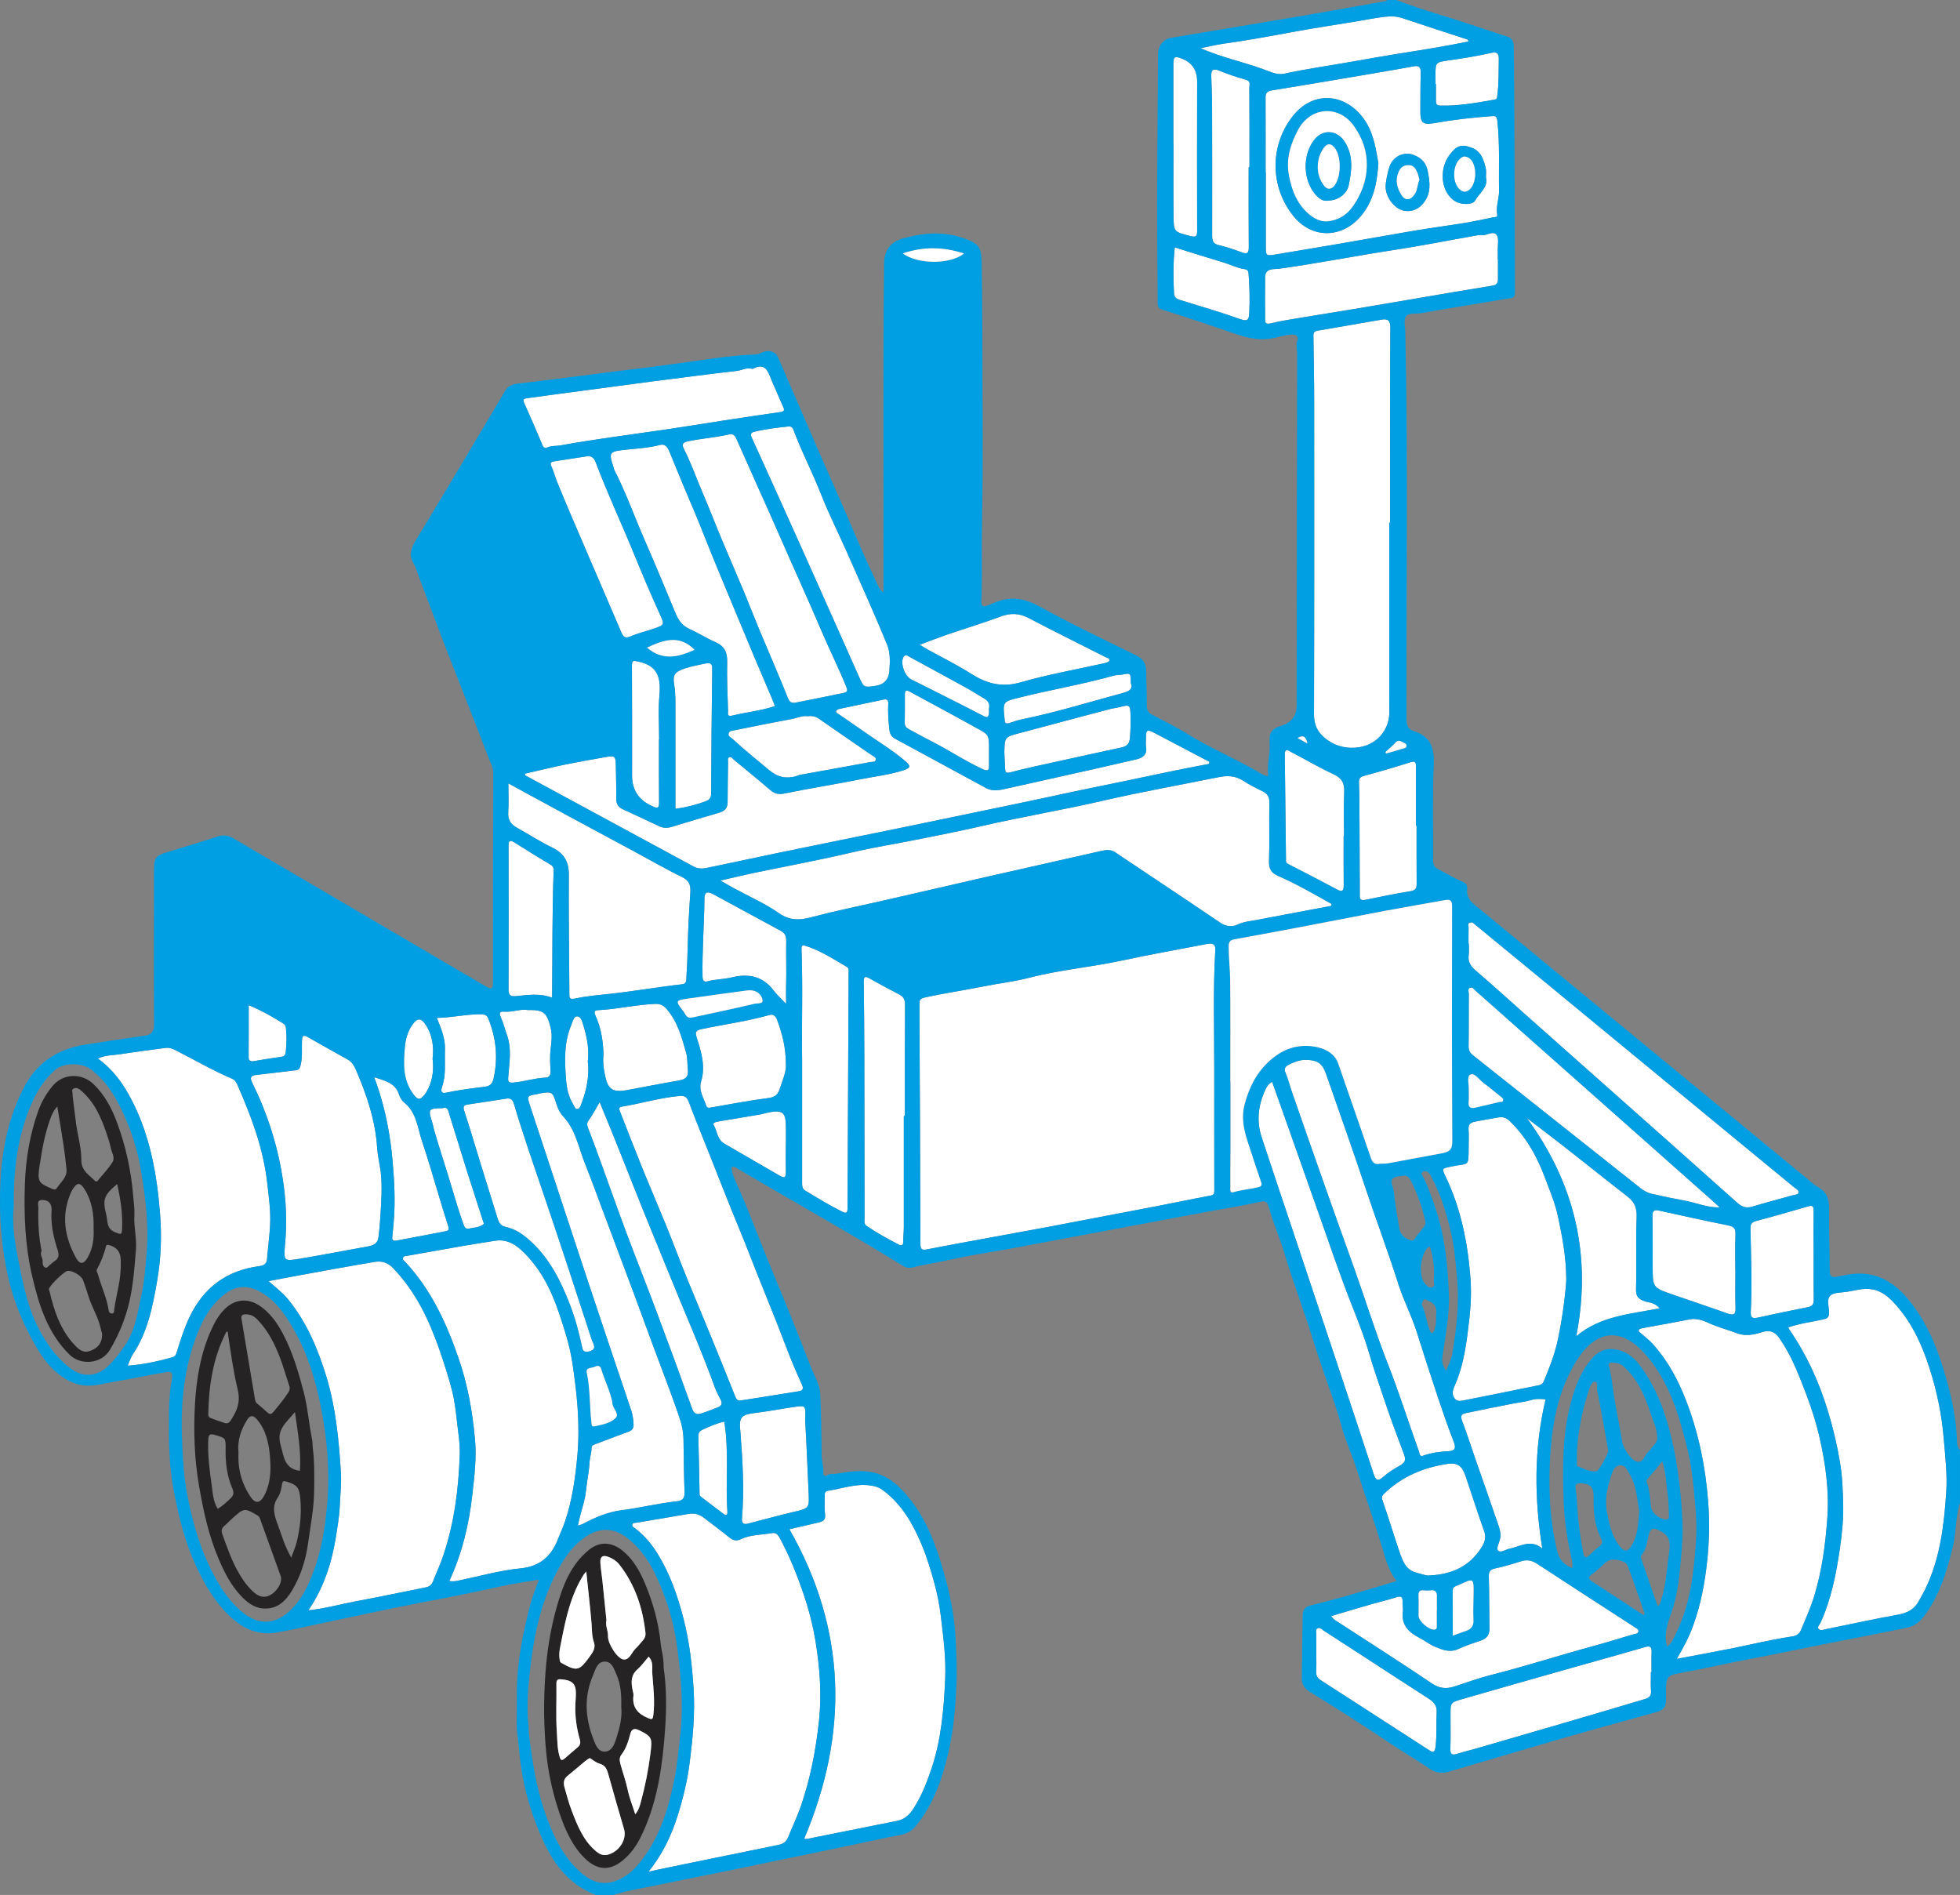 <?xml version="1.0" encoding="UTF-8"?>
<svg id="Capa_2" data-name="Capa 2" xmlns="http://www.w3.org/2000/svg" viewBox="0 0 311.99 301.62">
  <rect x="0" y="0" width="311.99" height="301.62" fill="#808080" stroke="none"/>
  <defs>
    <style>
      .cls-1 {
        fill: #fff;
      }

      .cls-2 {
        fill: #262324;
      }

      .cls-3 {
        fill: #009fe3;
      }
    </style>
  </defs>
  <g id="Capa_1-2" data-name="Capa 1">
    <g>
      <path class="cls-2" d="m209.53,263.05c-.01-.48-.01-.96-.01-1.44v1.44c.01.57.02,1.14.02,1.71,0-.57-.01-1.14-.01-1.71Z"/>
      <path class="cls-1" d="m193.28,170.36c0,6.4-.01,12.8.01,19.19,0,.49-.11.67-.62.76-2.81.52-5.6,1.11-8.4,1.65-5.77,1.11-11.55,2.22-17.32,3.31-3.52.66-7.04,1.29-10.56,1.94-2.95.54-5.91,1.08-8.86,1.66-.8.16-1.02-.04-1.02-.86-.04-12.72-.09-25.43-.16-38.15,0-.62.05-.9.83-1.08,3.12-.7,6.29-1.15,9.43-1.78,2.35-.48,4.77-.74,7.09-1.34,4.9-1.28,9.95-1.71,14.89-2.77,4.5-.97,9.03-1.77,13.55-2.64.75-.14,1.37-.07,1.31.93-.38,6.39-.16,12.79-.17,19.18Z"/>
      <path class="cls-1" d="m130.38,273.74c-.49,4.69-1.36,9.27-2.89,13.72-.57,1.68-1.36,3.29-2.02,4.94-.28.72-.78,1.1-1.53,1.25-5.94,1.21-11.88,2.43-17.82,3.65-.85.17-1.68.36-2.88.62,2.31-2.91,3.69-5.9,4.66-9.03.84-2.67,1.5-5.38,1.86-8.2.52-3.98.9-7.96.64-11.96-.24-3.73-.65-7.43-1.6-11.09-.94-3.62-2.13-7.09-4.1-10.28-.94-1.55-2.1-2.91-3.53-4.04-.23-.17-.65-.32-.51-.69.1-.27.45-.22.73-.27,2.76-.45,5.52-.94,8.28-1.4.91-.16,1.71.12,2.43.67,1.33,1.03,2.68,2.02,3.98,3.08.59.48,1.13.63,1.83.29,1.56-.75,3.29-.67,4.94-.97.68-.13,1,.28,1.28.8,1.52,2.8,2.7,5.75,3.73,8.75.87,2.56,1.56,5.18,1.98,7.84.65,4.08.97,8.16.54,12.32Z"/>
      <path class="cls-1" d="m73.18,231.56c-.18,5.46-.87,10.84-2.62,16.04-.47,1.41-1.11,2.76-1.65,4.14-.2.53-.57.81-1.11.92-3.75.75-7.49,1.54-11.25,2.24-2.4.45-4.76,1.13-7.46,1.42,2.44-3.62,3.67-7.42,4.33-11.4.28-1.74.59-3.47.67-5.26.07-1.78.29-3.57.17-5.35-.33-5.12-.79-10.19-2.3-15.16-1.37-4.47-3.12-8.66-6.08-12.3-.85-1.05-1.93-1.87-3.13-2.93,1.75-.33,3.25-.63,4.75-.9,4.02-.73,8.04-1.48,12.07-2.15,1.13-.19,2.09.01,3.04,1.01,3.5,3.68,5.63,8.06,7.27,12.77.78,2.24,1.52,4.49,2.1,6.79.41,1.64.59,3.33.78,5.02.2,1.69.48,3.38.42,5.1Z"/>
      <path class="cls-1" d="m290.86,241.79c-.3,4.12-.85,8.22-2.05,12.19-.58,1.89-1.39,3.7-2.16,5.53-.37.87-1.16.94-1.83,1.04-3.13.48-6.2,1.24-9.3,1.86-2.78.55-5.57,1.06-8.62,1.64,1.12-1.88,2-3.57,2.65-5.4,1.17-3.25,1.8-6.58,2.18-10.02.36-3.23.42-6.43.17-9.64-.42-5.47-1.49-10.8-3.48-15.97-1.29-3.36-2.94-6.43-5.34-9.1-.55-.62-1.24-1.12-1.86-1.68-.17-.15-.47-.27-.34-.55.06-.14.31-.24.49-.27,2.54-.47,5.09-.91,7.63-1.42.93-.18,1.98.11,2.87.53,1.53.72,3.17,1.13,4.73,1.72,1.16.44,2.55.22,3.78-.18,1.21-.39,2.05-.22,2.83.88,1.41,2.02,2.43,4.22,3.33,6.47,1.17,2.93,2.27,5.89,3,8.98,1.04,4.41,1.66,8.87,1.32,13.39Z"/>
      <path class="cls-1" d="m211.96,143.88c-.01.1-.02.21-.04.31-3.86.73-7.74,1.44-11.6,2.19-1.13.22-2.27.29-3.38.81-.76.36-1.77.32-2.69-.31-5.55-3.77-11.16-7.47-16.73-11.21-.67-.46-1.36-.41-2.06-.26-6.07,1.36-12.13,2.73-18.19,4.11-5.66,1.29-11.32,2.62-16.99,3.9-3.76.85-7.53,1.62-11.26,2.61-1.67.44-3.3.53-4.99-.65-2.24-1.57-4.79-2.68-7.21-4-.62-.33-1.23-.7-2.14-1.22,1.99-.46,3.64-.86,5.31-1.21,5.24-1.09,10.5-2.06,15.71-3.29,3.34-.78,6.74-1.32,10.1-1.99,3.48-.7,6.96-1.37,10.41-2.17,6.4-1.48,12.87-2.56,19.27-4.03,6.13-1.42,12.34-2.52,18.51-3.77,1.37-.28,2.66-.23,3.9.57.96.63,2,1.16,3.04,1.66.82.39,1.15.9,1.13,1.85-.07,3.11.04,6.23-.06,9.35-.04,1.25.43,1.85,1.51,2.32,2.93,1.27,5.67,2.89,8.45,4.43Z"/>
      <path class="cls-1" d="m150.45,267.32c-.22,4.84-.64,9.68-2.21,14.3-.73,2.18-1.59,4.34-2.87,6.31-.64.99-1.42,1.67-2.57,1.9-4.82.97-9.65,1.94-14.47,2.9-.11.02-.23-.04-.32-.06,7.09-16.77,6.8-33.19-2.35-49.26,1.62-.38,3.11-.73,4.61-1.07.69-.16,1.18-.37,1.06-1.29-.13-.95-.04-1.92-.05-2.88,0-.4-.05-.79.53-.88,2.44-.37,4.8-1.34,7.35-.73.58.13,1.03.37,1.47.7,2.93,2.22,4.66,5.24,6.07,8.58.89,2.12,1.53,4.29,2.12,6.49.42,1.58.73,3.2.93,4.83.4,3.37.86,6.76.7,10.16Z"/>
      <path class="cls-1" d="m91.91,231.62c-.32,3.58-.82,7.15-1.98,10.58-.3.89-.71,1.75-1.05,2.63-1.07,2.82-2.83,4.5-6.09,4.82-3.27.32-6.49,1.25-9.73,1.92-.47.1-.94.19-1.54.09,2.05-4.44,3.14-9.02,3.67-13.78.33-2.92.68-5.84.42-8.77-.4-4.44-1.18-8.81-2.66-13.05-1.93-5.57-4.38-10.84-8.45-15.21-.17-.19-.5-.37-.32-.69.15-.27.46-.24.74-.29,2.92-.5,5.84-1.04,8.76-1.55,1.71-.29,3.42-.56,5.14-.83,1.63-.25,2.95.38,4.13,1.46,3.03,2.79,4.8,6.35,6.07,10.16.83,2.48,1.64,4.98,2.05,7.58.76,4.95,1.29,9.92.84,14.93Z"/>
      <path class="cls-1" d="m309.8,237.51c-.35,5.32-.98,10.59-3.36,15.48-.28.57-.62,1.11-.91,1.68-.7,1.41-1.83,2.06-3.38,2.34-3.81.68-7.6,1.52-11.4,2.29-.42.08-.96.32-1.25,0-.31-.33.16-.7.31-1.05,1.68-3.73,2.46-7.67,3.05-11.69.32-2.23.57-4.49.54-6.69-.04-2.36-.12-4.76-.52-7.15-.47-2.81-1.12-5.55-1.96-8.26-1.4-4.55-3.34-8.82-6.04-12.74-.07-.1-.11-.21-.23-.44,1.87-.64,3.74-.86,5.57-1.27.68-.14.93-.37.93-1.07-.01-.94-.45-2.13.21-2.73.58-.52,1.72-.45,2.62-.59,1.31-.2,2.61-.63,3.98-.4,1.73.28,2.88,1.4,3.96,2.64,2.56,2.93,4.1,6.39,5.26,10.05,1.14,3.57,1.89,7.2,2.21,10.95.24,2.88.6,5.76.41,8.65Z"/>
      <path class="cls-1" d="m221.14,111.02c0,.64-.01,1.28.02,1.92.15,3.34-2.15,5.88-5.5,6.08-1.79.1-3.38-.4-4.76-1.53-1.17-.96-1.74-2.12-1.74-3.73.05-16.58.04-33.17.03-49.76,0-3.43-.07-6.87-.12-10.3,0-.49-.09-.94.62-1.06,3.4-.57,6.8-1.18,10.21-1.76.97-.17,1.42.07,1.41,1.27-.06,10.35-.04,20.7-.04,31.05h-.13v27.82Z"/>
      <path class="cls-1" d="m192.52,121.27c-.03.11-.05.22-.08.32-4.53.84-9.03,1.82-13.54,2.76-4.14.85-8.28,1.69-12.41,2.6-3.35.73-6.71,1.41-10.07,2.11-4.2.87-8.41,1.75-12.61,2.62-6.5,1.33-13,2.64-19.49,3.98-3.95.82-7.89,1.66-11.83,2.49-.72.15-1.42.14-2.1-.23-8.93-4.84-17.87-9.67-26.8-14.51-.02-.01-.01-.08-.04-.26,2.17-.49,4.34-1.03,6.53-1.48,2.07-.42,4.15-.78,6.23-1.15,1.6-.28,1.69-.2,1.72,1.41.03,1.76.08,3.51.07,5.27,0,.78.32,1.28,1.02,1.6,1.94.89,3.87,1.79,5.8,2.71.66.31,1.3.32,1.98.11,2.52-.76,5.04-1.54,7.57-2.26.91-.26,1.35-.75,1.35-1.69.01-2.11.04-4.23.07-6.35.01-.26-.11-.62.15-.77.37-.2.56.2.79.39,1.94,1.6,3.89,3.19,5.8,4.83.69.58,1.31.72,2.25.53,4.03-.83,8.1-1.46,12.14-2.27,2.24-.45,4.53-.7,6.72-1.4,1.22-.4,1.32-.67.32-1.52-2.07-1.76-4.42-3.15-6.63-4.72-1.3-.92-2.63-1.81-3.94-2.72-.18-.13-.51-.25-.39-.52.07-.17.36-.28.58-.33,2.32-.5,4.65-.99,6.99-1.47.45-.09.75.03.72.62-.08,1.39.02,2.77.18,4.15.09.72.3,1.14.94,1.48,4.84,2.6,9.65,5.25,14.49,7.86,1.01.54,2.09.32,3.15.08,4.73-1.06,9.46-2.11,14.19-3.17,2.19-.49,4.37-.99,6.55-1.5,1.04-.25,1.75-.77,1.53-2.01-.06-.35-.01-.72-.01-1.08,0-1.73.08-1.79,1.6-.99,2.84,1.48,5.67,2.99,8.51,4.48Z"/>
      <path class="cls-1" d="m42.99,195.07c-.1,1.8-.34,3.59-.49,5.39-.07.85-.68,1-1.32,1.09-5.12.7-8.76,3.38-11,8.07-.86,1.8-1.45,3.68-2.03,5.57-.14.48-.27.73-.73.86-2.27.64-4.57,1.14-7.09,1.33.29-.67.46-1.28.8-1.78,2.37-3.55,3.17-7.6,3.88-11.71.63-3.58.75-7.18.46-10.79-.5-6.3-1.61-12.44-4.57-18.12-1.3-2.5-2.91-4.75-5.32-6.48,1.21-.59,2.45-.52,3.63-.71,2.37-.38,4.77-.66,7.15-.99.63-.09,1.17.15,1.71.43,2.95,1.5,5.81,3.17,8.86,4.47.45.19.65.52.84.93,2.22,5.04,4.15,10.15,4.77,15.69.25,2.25.58,4.48.45,6.75Z"/>
      <path class="cls-1" d="m249.32,203.8c-.18,2.68-.63,6.04-1.33,9.38-.49,2.33-1.34,4.5-2.24,6.66-.16.38-.4.57-.79.65-3.92.79-7.84,1.61-11.76,2.37-.53.1-1.2.33-1.65-.26-.5-.68-.32-1.3.01-2.06,1.51-3.41,1.92-7.06,2.34-10.72.25-2.19.32-4.37.15-6.56-.43-5.54-1.52-10.91-3.93-15.96-.65-1.37-.61-1.29.85-1.61,2.9-.64,2.78.22,2.81-3.19,0-.91.05-1.84-.02-2.75-.06-.79.36-1.08.99-1.21,1.28-.25,2.56-.47,3.84-.69.67-.12,1.22.1,1.7.57,2.65,2.55,4.38,5.67,5.65,9.07.75,2.02,1.61,4.02,2.06,6.15.65,3.12,1.3,6.23,1.32,10.16Z"/>
      <path class="cls-1" d="m127.2,221.44c-3.07.51-6.14.98-9.31,1.48-.45.1-.68-.21-.87-.67-1.26-3.16-2.54-6.32-3.83-9.48-1.26-3.1-2.57-6.18-3.83-9.28-1.14-2.81-2.2-5.66-3.34-8.47-1.22-3-2.51-5.97-3.73-8.98-1.22-3-2.39-6.03-3.57-9.05-.11-.29-.37-.74.25-.84,3.1-.5,6.13-1.44,9.28-1.71.76-.06,1.11.22,1.38.94,1.06,2.79,2.19,5.55,3.29,8.33,1.17,2.94,2.32,5.88,3.5,8.82.98,2.44,2.02,4.86,2.96,7.32,1.88,4.84,3.89,9.62,5.73,14.47.78,2.06,1.64,4.11,2.56,6.12.28.6.08.91-.47,1Z"/>
      <path class="cls-1" d="m108.97,237.56c.03.9-.34,1.31-1.14,1.39-2.98.32-5.89,1.05-8.85,1.43-2.22.28-4.2,1.13-6.13,2.15-.23.12-.49.18-.85.32.32-1.97,1.1-3.71,1.28-5.59.15-1.52.49-3.03.57-4.56.04-.76.32-1.46.31-2.21-.01-.46.41-.54.74-.67,1.66-.63,3.31-1.27,4.98-1.87.64-.22,1-.49.97-1.26-.04-.77-.14-1.49-.38-2.22-2.25-6.65-4.48-13.31-6.7-19.98-1.59-4.77-3.15-9.55-4.73-14.33-1.59-4.81-3.17-9.62-4.76-14.44-.4-1.22-.32-1.33,1.04-1.53.24-.03.46-.12.7-.16,1.81-.3,1.94-.24,2.47,1.45.25.81.59,1.62,1.13,2.19,2.04,2.14,2.46,5,3.51,7.58.87,2.16,1.66,4.35,2.48,6.53,1.33,3.54,2.65,7.09,3.98,10.63.87,2.33,1.76,4.65,2.6,6.99,1.92,5.35,4.03,10.62,5.88,15.99.44,1.26.71,2.47.73,3.78.04,2.8.06,5.59.17,8.39Z"/>
      <path class="cls-1" d="m109.89,142.02c-.19,2.85-.36,5.71-.42,8.56-.03,1.79-.11,3.57-.23,5.36-.03.55-.32.69-.73.74-3.78.42-7.54,1.09-11.33,1.5-1.86.2-3.76.36-5.59.75-1.03.22-.96-.19-.96-.85,0-1.12-.02-2.24-.02-3.35-.03-5.16-.11-10.31-.06-15.47.01-2.04-.72-3.41-2.59-4.32-1.92-.93-3.73-2.11-5.61-3.15-1.01-.55-1.54-1.25-1.45-2.48.1-1.46.02-2.94.02-4.61,3.36,1.82,6.54,3.56,9.72,5.28,3.38,1.82,6.76,3.63,10.13,5.45,2.59,1.39,5.14,2.88,7.78,4.16,1.16.56,1.41,1.29,1.34,2.43Z"/>
      <path class="cls-1" d="m60.52,194.01c-.07.99-.15,1.98-.28,2.96-.11.9-.75,1.26-1.59,1.41-3.61.64-7.22,1.36-10.84,1.96-2.68.45-2.67.4-2.43-2.3.32-3.56.17-7.09-.41-10.65-.85-5.31-2.47-10.32-4.85-15.11-.45-.91-.01-1.11.75-1.19,2.07-.24,4.14-.49,6.21-.73.47-.05.62-.26.75-.73.35-1.34.18-2.69.24-4.02.04-.76.24-.93.92-.54,2.11,1.21,4.23,2.4,6.36,3.58.67.37,1.02.99,1.31,1.65,1.71,3.97,3.09,8.02,3.37,12.37.09,1.25.37,2.49.56,3.72.3,2.55.09,5.09-.07,7.62Z"/>
      <path class="cls-1" d="m238.62,30.35c-.07-3.72.14-7.45-.28-11.17-.08-.74-.4-.73-.91-.69-3.07.22-6.12.57-9.15,1.11-1.78.31-2.2-.03-2.19-1.88.01-2.04,0-4.07.06-6.11.03-.89-.25-1.22-1.16-1.05-1.82.35-3.65.65-5.48.97-5.67.96-11.34,1.94-17.03,2.85-.85.14-1.04.47-1.03,1.23.02,3.95.01,7.91.01,11.86h.03c0,3.88-.01,7.75,0,11.63,0,1.67.01,1.67,1.7,1.38,3.26-.55,6.52-1.08,9.77-1.64,4.04-.69,8.06-1.43,12.1-2.11,2.66-.45,5.34-.8,8-1.23,1.55-.26,3.09-.59,4.63-.91.26-.05.73.05.63-.47-.23-1.28.32-2.5.3-3.77Zm-22.02,4.07c-2.98,3.52-7.76,3.67-10.75-.07-3.73-4.69-3.71-11.14-.14-15.78,3.37-4.38,8.86-3.74,11.75.91,1.27,2.06,1.57,4.44,1.95,6.49-.21,3.27-.81,6.09-2.81,8.45Zm9.93-2.03c-.67.82-1.51,1.22-2.55,1.21-1.84-.01-3.64-2.27-3.4-4.29.1-.9.3-1.79.56-2.67.51-1.7,2.3-2.62,3.95-1.95,1.14.46,1.91,1.2,2.17,2.53.37,1.84.59,3.58-.73,5.17Zm8.29-.48c-.41.77-2.31.68-3.2.12-2.28-1.42-2.61-5.1-.87-7.39,1.11-1.46,1.84-1.76,3.55-1.11,1.46.55,1.92,1.97,2.22,3.37.08.38.01.8.01,1.33.41,1.56-1.05,2.47-1.71,3.68Z"/>
      <path class="cls-1" d="m286.28,189.85c-.09.34-.6.32-.93.41-2.15.61-4.31,1.16-6.45,1.81-.98.29-1.69,0-2.39-.64-3.06-2.74-6.14-5.48-9.21-8.21-8.13-7.22-16.25-14.43-24.38-21.64-2.66-2.36-5.29-4.75-7.98-7.06-.83-.71-1.32-1.41-1.15-2.54.08-.58.01-1.19.01-1.79h-.04c0-.84-.02-1.68.01-2.52.02-.27-.23-.66.22-.82.37-.13.59.14.84.34,2.93,2.41,5.86,4.81,8.78,7.22,10.82,8.91,21.63,17.83,32.45,26.74,3.17,2.62,6.36,5.22,9.53,7.84.28.24.8.43.69.86Z"/>
      <path class="cls-1" d="m260.81,259.66c-.07.44-.6.42-.96.52-2.08.62-4.15,1.26-6.23,1.83-5.43,1.47-10.79,3.21-16.25,4.59-2.01.51-3.96,1.22-5.93,1.86-1.28.41-2.36.28-3.56-.53-4.9-3.31-9.88-6.48-14.83-9.7-.36-.24-.78-.41-1.15-1,2.23-.66,4.37-1.3,6.52-1.92,1.28-.36,2.58-.66,3.84-1.07.88-.3,1.04.06.99.82-.02.48.12.97.06,1.44-.28,2.08.84,3.26,2.53,4.14.92.47,1.75,1.14,2.69,1.52,1.12.46,2.28.91,3.56.33,1.18-.54,2.42-.96,3.65-1.37.98-.33,1.37-.97,1.35-1.98-.05-2.72-.02-5.44-.1-8.16-.03-.83.21-1.16,1.03-1.34,1.37-.28,2.71-.69,4.04-1.11.94-.31,1.74-.2,2.57.35,5.01,3.28,10.04,6.53,15.07,9.79.13.09.28.16.4.26.26.23.77.34.71.73Z"/>
      <path class="cls-1" d="m134.34,110.28c-2.61.55-5.22,1.07-7.84,1.59-.56.01-.82-.1-1.08-.75-1.44-3.62-3.01-7.19-4.51-10.78-.91-2.18-1.75-4.38-2.66-6.55-1.09-2.63-2.24-5.23-3.33-7.85-1.04-2.48-2-4.99-3.06-7.45-1-2.33-1.83-4.73-2.98-7-.25-.51-.46-1.01.56-1.23,2.18-.48,4.42-.6,6.59-1.11.6-.15.95.13,1.19.69,1.18,2.68,2.39,5.36,3.58,8.04,1.13,2.52,2.27,5.04,3.37,7.57,2.13,4.91,4.38,9.76,6.47,14.69,1.29,3.05,2.78,6.02,4.04,9.1.23.57.31.91-.34,1.04Z"/>
      <path class="cls-1" d="m230.61,230.99c-1.39.07-2.76.23-4.08.72-.59.21-.57-.4-.64-.6-1.68-4.69-3.18-9.44-5-14.08-1.93-4.92-3.49-9.97-5.26-14.95-1.66-4.61-3.31-9.23-4.94-13.86-1.69-4.78-3.36-9.58-5.03-14.37-.35-1-.6-2.05-1.01-3.03-.3-.68-.12-1.03.47-1.34.82-.42,1.68-.71,2.37-.78,2.25-.03,2.99.5,3.64,2.38,2.06,5.97,4.2,11.91,6.19,17.91,1.7,5.12,3.61,10.17,5.24,15.32.81,2.56,2.07,4.97,2.9,7.54,1.15,3.62,2.31,7.23,3.51,10.83.77,2.3,1.57,4.59,2.45,6.85.37.95.19,1.41-.81,1.46Z"/>
      <path class="cls-1" d="m123.35,112.39c-2.26.76-4.58.97-6.82,1.52-.84.21-.63-.42-.64-.75-.08-2.6-.2-5.2-.14-7.79.04-1.54-.43-2.54-1.89-3.17-1.39-.59-2.67-1.44-4.05-2.05-1.15-.51-1.79-1.36-2.25-2.47-1.58-3.8-3.15-7.6-4.79-11.36-1.69-3.85-3.09-7.82-5.01-11.57-.04-.06-.03-.15-.05-.22-.88-2.69-.86-2.68,2.61-3.02,1.59-.15,3.19-.28,4.75-.69.75-.2,1.17.31,1.44.96.75,1.82,1.5,3.65,2.26,5.48,1.01,2.43,2.08,4.84,3.04,7.3,1.74,4.43,3.61,8.81,5.42,13.21,1.88,4.55,3.8,9.1,5.74,13.63.13.33.25.66.38.99Z"/>
      <path class="cls-1" d="m273.75,192.19c-2.07.03-3.7-.73-5.42-1.05-1.82-.33-3.62-.71-5.42-1.12-.65-.15-1.25-.48-1.78-.9-8.89-7.06-17.78-14.11-26.67-21.15-.47-.38-.7-.77-.69-1.41.04-2.79.01-5.59.03-8.39,0-.32-.23-.78.21-.95.4-.15.63.27.89.49,8.73,7.74,17.46,15.48,26.19,23.22,3.78,3.34,7.55,6.69,11.32,10.04.38.34.76.69,1.34,1.22Z"/>
      <path class="cls-1" d="m222.9,233.24c-.98.54-1.94,1.15-2.77,1.88-.94.83-1.21.29-1.48-.52-.82-2.5-1.64-5.01-2.47-7.51-1.27-3.83-2.54-7.66-3.82-11.5-2.08-6.24-4.17-12.49-6.25-18.74-1.77-5.29-3.55-10.56-5.29-15.86-.85-2.59-.53-5.14.62-7.59.22-.46.49-.91,1.06-1.19.67,1.88,1.33,3.72,1.98,5.57,1.84,5.21,3.67,10.41,5.51,15.61,1.66,4.67,3.23,9.37,5.04,13.97,1.03,2.63,2.1,5.26,2.88,7.96.69,2.41,1.53,4.76,2.32,7.13,1.01,3.04,2.13,6.05,3.26,9.05.31.82.21,1.29-.59,1.74Z"/>
      <path class="cls-1" d="m238.4,41.27h.04c0,1.03,0,2.07,0,3.11.01.65-.21.98-.92,1.09-4.05.65-8.09,1.35-12.13,2.04-2.94.5-5.88,1.01-8.82,1.5-3.3.55-6.6,1.07-9.9,1.62-1.5.25-3.01.49-4.48.85-.69.17-.81-.11-.81-.61-.02-2.23-.02-4.47,0-6.71,0-1.56,1.44-1.28,2.2-1.38,6.13-.85,12.2-2.06,18.31-2.99,4.45-.68,8.86-1.56,13.29-2.34.23-.04.48-.02.72,0,.8.02,1.82-.76,2.33-.06.41.56.16,1.61.18,2.45.02.48,0,.96,0,1.44Z"/>
      <path class="cls-1" d="m124.21,65.59c-3.03.43-6.05.89-9.08,1.35-2.83.44-5.66.91-8.5,1.33-3.1.46-6.21.87-9.32,1.33-2.71.4-5.43.8-8.13,1.3-.69.12-1.42.02-2.09.34-.24.11-.55.09-.73-.35-.95-2.3-1.96-4.57-2.96-6.84-.25-.57.19-.62.52-.67,1.9-.27,3.81-.51,5.71-.77,2.57-.34,5.14-.69,7.71-1.03,2.1-.28,4.19-.57,6.29-.84,2.37-.31,4.74-.61,7.11-.91,2.18-.27,4.36-.56,6.54-.79.79-.08,1.49-.6,2.53-.32,2.3-1.25,2.54.87,3.22,2.31.57,1.23,1.06,2.49,1.63,3.72.26.55.18.75-.45.84Z"/>
      <path class="cls-1" d="m135.08,154.86c-.06,12.47-.12,24.94-.17,37.42-.01.69-.11.95-.85.59-2-1-3.91-2.17-5.82-3.32-.57-.33-.56-.79-.56-1.32,0-6.2,0-12.39,0-19.69-.09-5.13.14-11.36-.1-17.58-.01-.4.12-.56.54-.44,2.42.73,4.5,2.13,6.66,3.37.4.22.3.62.3.97Z"/>
      <path class="cls-1" d="m141.59,106.39q0,2.46-2.26,2.78c-1.82.27-1.83.27-2.56-1.37-2.96-6.63-5.9-13.27-8.87-19.9-2.74-6.11-5.5-12.22-8.27-18.32-.22-.49-.05-.74.4-.85,1.8-.44,3.64-.65,5.48-.85.67-.07.77.5.93.91,1.27,3.32,2.91,6.47,4.21,9.78,1.22,3.12,2.74,6.12,4.1,9.19,2.18,4.92,4.39,9.82,6.44,14.8.5,1.19.5,2.62.4,3.83Z"/>
      <path class="cls-1" d="m262.9,263.03c-.05,1.04-.01,2.08-.01,3.11h-.1c0,1-.05,2,.02,3,.05.78-.25,1.1-.99,1.31-4.63,1.37-9.25,2.75-13.89,4.1-4.1,1.2-8.21,2.38-12.31,3.58-1.21.36-2.44.64-3.64,1.02-.81.26-1.14.15-1.11-.8.06-1.8.02-3.59.02-5.39,0-1.95-.01-1.97,1.83-2.5,5.49-1.58,10.97-3.15,16.46-4.7,4.21-1.2,8.44-2.35,12.63-3.58.95-.28,1.12,0,1.09.85Z"/>
      <path class="cls-1" d="m144.04,177.64h-.17c0,5.91,0,11.83,0,17.74,0,.75-.11,1.51-.09,2.26.01.66-.33.67-.74.45-1.74-.9-3.45-1.84-5.07-2.94-.51-.34-.35-.85-.35-1.31-.02-8.63-.02-17.26-.04-25.9-.01-3.88-.03-7.75-.09-11.63-.01-.82.16-1.01.91-.58,1.56.88,3.14,1.74,4.74,2.56.68.36.92.82.92,1.6-.03,5.92-.02,11.83-.02,17.75Z"/>
      <path class="cls-1" d="m250.91,212.69c2.49-12.8-.22-24.27-7.86-34.72.65.49,1.29.98,1.94,1.47,4.77,3.61,9.41,7.4,14.14,11.07,1.2.92,1.43,2.02,1.39,3.22-.16,3.84.01,7.68-.1,11.51-.03,1.08.4,1.54,1.33,1.87.75.26,1.66.2,2.42,1.14-4.66.92-9.41,1.2-13.26,4.44Z"/>
      <path class="cls-1" d="m93.69,215.13c-.67.14-.9-.11-1-.57-.49-2.33-1.1-4.63-1.95-6.85-1.42-3.7-3.16-7.21-6.1-9.98-1.21-1.13-2.52-2.1-4.18-2.45-.89-.18-1.1-.85-1.33-1.58-.85-2.8-1.74-5.58-2.6-8.38-.88-2.84-1.71-5.7-2.64-8.52-.25-.76.01-.91.63-1,2.03-.31,4.06-.62,6.09-.93.71-.14,1.03.26,1.21.87,1.42,4.8,3.08,9.54,4.69,14.28,2.62,7.73,5.17,15.48,7.69,23.24.18.56,1.01,1.54-.51,1.87Z"/>
      <path class="cls-1" d="m235.75,246.42c-1.82,2.82-4.48,4.16-8.17,4.35-.47.1-1.23-.23-2.03-.42-1.81-.42-2.3-1.93-2.8-3.39-.93-2.72-1.75-5.46-2.69-8.17-.18-.51-.08-.71.27-1.05,2.82-2.72,6.25-4.15,10.06-4.73,1.58-.24,2.35.33,2.86,1.83,1,2.98,1.97,5.97,3.01,8.93.37,1.03,0,1.87-.51,2.65Z"/>
      <path class="cls-1" d="m245.5,246.48c-1.86-1.55-3.53-.3-5.22.03-.63.12-1.37.73-1.83.29-.32-.3.14-1.13.3-1.73.27-.96-.09-1.88-.4-2.77-1.08-3.2-2.22-6.38-3.33-9.57-.77-2.22-1.48-4.46-2.31-6.65-.3-.79.04-1.03.61-1.15,2.51-.53,5.02-1.03,7.52-1.52.97-.19,1.96-.28,2.9-.56.76-.24,1.47-.18,2.29-.12-1.88,7.87-1.81,15.74-.53,23.75Z"/>
      <path class="cls-1" d="m104.05,100.07c-1.22.42-2.49.71-3.67,1.22-.86.38-1.17.09-1.49-.66-1.73-4.08-3.5-8.13-5.24-12.2-1.68-3.92-3.39-7.83-4.99-11.78-.32-.8-.53-1.66-.9-2.45-.27-.58.01-.7.48-.77,1.68-.26,3.37-.52,5.05-.78.8-.15,1.23.15,1.53.93,1.85,4.91,4.08,9.66,6.07,14.52,1.33,3.25,2.7,6.51,4.17,9.72.74,1.63.7,1.66-1.01,2.25Z"/>
      <path class="cls-1" d="m114.19,224.04c-.86.32-1.71.68-2.58.95-.68.22-1.15.05-1.43-.75-1.84-5.13-3.71-10.24-5.62-15.33-1.59-4.26-3.28-8.48-4.87-12.73-1.33-3.56-2.59-7.15-3.89-10.73-.72-1.99-1.45-3.98-2.21-5.96-.2-.51-.15-.83.19-1.29.6-.82,1.06-1.75,1.67-2.78.97,2.37,1.9,4.62,2.81,6.89,1.83,4.59,3.63,9.19,5.51,13.76,1.52,3.68,3,7.38,4.53,11.06,1.82,4.37,3.68,8.73,5.29,13.18.28.8.65,1.62,1.07,2.38.39.67.23,1.09-.47,1.35Z"/>
      <path class="cls-1" d="m233.73,6.61c-3.4.7-6.84,1.26-10.28,1.8-2.94.46-5.87.99-8.8,1.5-3.41.6-6.83,1.08-10.21,1.82-1.15.25-2.23-.31-3.3-.69-3.23-1.18-6.63-1.89-10.04-3.36,1.31-.26,2.4-.54,3.5-.7,3.77-.52,7.5-1.21,11.24-1.9,3.37-.62,6.77-1.13,10.15-1.69,1.44-.23,2.86-.54,4.31-.7.94-.11,1.89-.14,2.84.17,3.43,1.15,6.87,2.26,10.3,3.38.17.06.3.09.29.37Z"/>
      <path class="cls-1" d="m176.58,105.16c-.06.2-.49.33-.78.4-4.44,1-8.94,1.78-13.3,3.04-2.99.86-5.4.24-7.88-1.33-2.23-1.42-4.61-2.59-6.93-3.87-.34-.19-.67-.4-1.3-.77,1.59-.59,2.91-1.11,4.24-1.57,2.9-.99,5.83-1.88,8.7-2.94,1.56-.58,2.92-.52,4.39.25,4.06,2.12,8.16,4.15,12.25,6.22.25.13.74.17.61.57Z"/>
      <path class="cls-1" d="m225.5,140.67c0,.72-.18,1.05-.96,1.18-2.41.4-4.81.88-7.21,1.38-1.02.21-.88-.44-.88-1.04-.02-4.83-.04-9.67-.06-14.51-.01-1.03-.02-2.07-.07-3.11-.03-.62.16-.9.8-1.07,2.46-.67,4.92-1.38,7.35-2.16.87-.28.93.05.92.75-.01,3.12,0,6.23,0,9.35h.1c0,3.08-.01,6.15.01,9.23Z"/>
      <path class="cls-1" d="m276.26,208.13c.04,1.1-.28,1.3-1.28.94-2.91-1.04-5.84-2-8.75-3.02-3.17-1.1-3.16-1.11-3.16-4.51,0-2.67.02-5.35-.04-8.02-.01-.83.34-.98.99-.84,3.69.79,7.37,1.64,11.08,2.37.95.19,1.19.55,1.15,1.47-.08,1.92-.02,3.83-.02,5.75h.01c0,1.95-.05,3.91.02,5.86Z"/>
      <path class="cls-1" d="m126.22,240.68c-2.43.57-4.83,1.25-7.25,1.86-.75.18-.92-.28-.86-.89.38-4.52.1-9.03-.24-13.54,0-.04,0-.08-.01-.12-.26-2.31-.01-2.82,2.35-3.09,2.19-.26,4.35-.7,6.53-1,1.38-.19,1.48-.08,1.46,1.33,0,.24-.02.48-.04.72.22,3.71.36,7.43.53,11.15.14,3,.28,2.95-2.47,3.58Z"/>
      <path class="cls-1" d="m124.09,173.39c-.26.8-.71,1.24-1.68,1.37-3.14.42-6.26,1-9.38,1.55-.38.07-.54-.07-.63-.35-.4-1.25-1.24-2.36-.79-3.85.72-2.38.02-4.68-.7-6.94-.28-.88-.22-1.16.8-1.37,3.6-.76,7.25-1.24,10.8-2.25.69-.2,1.02.33,1.22.86.77,2.11,1.35,4.26,1.36,6.8.14,1.32-.52,2.73-1,4.18Z"/>
      <path class="cls-1" d="m213.97,126.09c-.12,2.31-.03,4.63-.03,6.95h-.06c0,2.63-.02,5.27.01,7.9.01.88-.25,1.07-1.03.66-2.6-1.38-5.2-2.75-7.83-4.08-.42-.21-.32-.5-.33-.78-.07-5.55-.13-11.1-.19-16.65,0-1.19.72-.54,1.1-.34,2.23,1.15,4.4,2.44,6.67,3.49,1.33.62,1.76,1.43,1.69,2.85Z"/>
      <path class="cls-1" d="m108.06,171.99c-2.76.46-5.51,1.03-8.27,1.53-2.29.41-3.06-.14-3.51-2.47-.2-1.01-.35-2.02-.22-3.15-.05-2.09-.35-4.24-1.27-6.24-.27-.59-.18-.85.4-.87,3.07-.15,6.08-.88,9.15-1,.84-.03,1.35.31,1.83.88,1.72,2.02,2.37,4.5,3.06,6.95.23.84.16,1.73.26,2.58.14,1.2-.33,1.6-1.43,1.79Z"/>
      <path class="cls-1" d="m198.76,26.61c0,4.23-.02,8.47.02,12.7.01.94-.2,1.21-1.14.85-1.2-.46-2.44-.85-3.69-1.16-.93-.22-1-.78-1-1.57.01-6.67.01-13.34-.01-20.01,0-1.75-.07-3.51-.13-5.26-.03-.92.17-1.35,1.22-.93,1.4.57,2.83,1.06,4.29,1.46.81.22.55.79.55,1.23.02,4.23.02,8.46.02,12.69h-.13Z"/>
      <path class="cls-1" d="m288.7,206.83c.01.71-.16,1.09-.92,1.23-2.7.53-5.4,1.11-8.09,1.69-.82.18-1.05-.13-1.01-.92.22-4.43.04-8.85-.05-13.28-.02-.73.21-1.02.94-1.21,2.79-.73,5.55-1.55,8.33-2.34.65-.19.8.06.79.7-.03,2.4,0,4.79,0,7.19s-.02,4.63.02,6.94Z"/>
      <path class="cls-1" d="m228.69,272.45c-.1,1.82.03,3.63-.16,5.46-.15,1.34-.59.97-1.3.51-2.24-1.47-4.49-2.9-6.73-4.35-3.41-2.2-6.81-4.42-10.23-6.6-.58-.36-.79-.76-.76-1.43.03-.42.03-.85.03-1.28,0-.57-.01-1.14-.02-1.71v-1.44c0-.47,0-.95.01-1.43.01-.34-.17-.79.17-.99.41-.23.73.19,1.05.39,1.95,1.25,3.89,2.51,5.83,3.77,3.57,2.32,7.14,4.66,10.73,6.96.81.52,1.44,1.11,1.38,2.14Z"/>
      <path class="cls-1" d="m88.13,138.58c-.25,6.71-.18,13.42-.25,20.23-1.96-.77-3.89-.42-5.81-.25-.83.07-1.12-.18-1.12-1.04.02-7.63.02-15.26,0-22.9,0-.9.29-.94.96-.51,1.89,1.19,3.79,2.37,5.7,3.51.41.24.54.52.52.96Z"/>
      <path class="cls-1" d="m125.13,156.6c-.03.94,0,1.88,0,3.19-.84-.9-1.49-1.47-2-2.15-1.73-2.3-4.05-2.71-6.64-2.07-1.27.32-2.57.28-3.83.62-.56.16-.82-.07-.83-.74-.08-4.14.27-8.26.3-12.4,0-1.03.43-1.24,1.36-.74,3.54,1.91,7.06,3.85,10.6,5.75.76.4,1.08.72,1.06,1.8-.04,2.24.04,4.49-.01,6.74Z"/>
      <path class="cls-1" d="m70.97,195.97c-2.63.52-5.26,1.01-7.89,1.5-.43.08-.7-.05-.64-.56.1-.91.17-1.82.25-2.72.25-3.15.07-6.26-.2-9.4-.36-4.12-1.13-8.11-2.45-12.01-.15-.44-.32-.88-.48-1.32,1.59.55,3.32.83,3.94,2.71.16.47.43,1,.81,1.3,2.02,1.6,2.15,4.06,2.88,6.22.95,2.79,1.75,5.63,2.61,8.46.52,1.71,1.03,3.44,1.59,5.15.15.48-.14.62-.42.67Z"/>
      <path class="cls-1" d="m139.41,120.88c-.05.49-.57.36-.87.42-3.74.7-7.48,1.36-11.23,2.04-.18.03-.35.15-.54.2-1.64.46-2.97.19-4.38-.99-1.93-1.62-3.9-3.19-5.76-4.91-.28-.26-.77-.43-.65-.9.12-.46.67-.44.99-.51,2.99-.63,5.99-1.21,8.99-1.77.88-.16,1.71-.59,2.65-.46.65-.09,1.23.04,1.79.43,2.79,1.95,5.59,3.86,8.39,5.79.25.17.66.29.62.66Z"/>
      <path class="cls-1" d="m113.37,106.43c-.09,6.63-.14,13.27-.17,19.91-.01.69-.29.98-.88,1.2-1.54.58-3.11.97-4.81,1.2,0-5.31.01-10.63,0-15.94,0-1.24.03-2.46-.18-3.7-.28-1.7.01-2.13,1.71-2.71,1.08-.36,2.22-.56,3.34-.8.63-.13,1,0,.99.84Z"/>
      <path class="cls-1" d="m179.86,117.45c-.1,1.19-.7,1.39-1.58,1.58-3.28.7-6.55,1.42-9.82,2.14-2.54.57-5.09,1.08-7.6,1.76-.85.23-.84-.11-.87-.68-.04-.84-.08-1.67-.12-2.51.06-2.43.06-2.42,2.39-3.04,4.85-1.29,9.69-2.6,14.54-3.87.45-.11.92-.15,1.37-.27,1.67-.43,1.74-.4,1.79,1.34.04,1.18,0,2.36-.1,3.55Z"/>
      <path class="cls-1" d="m190.57,36.71c.01,1.04-.3,1.06-1.15.84-2.55-.65-2.59-.62-2.61-3.23-.04-3.83-.01-7.66-.01-11.5h-.02c0-4.19-.01-8.38,0-12.57,0-1.26.17-1.37,1.37-.91q2.41.93,2.41,3.65c-.01,7.91-.03,15.81,0,23.72Z"/>
      <path class="cls-1" d="m198.85,49.9c-.06.92-.22,1.32-1.36.92-3.17-1.12-6.39-2.08-9.61-3.06-.59-.18-.96-.38-1-1.08-.13-2.39-.15-4.77.12-7.3,2.62.82,5.17,1.63,7.74,2.39,1.07.32,2.07.85,3.19,1.04.31.05.76.06.81.67.16,2.14.23,4.28.11,6.42Z"/>
      <path class="cls-1" d="m104.97,110.64c-.22,2.33-.05,4.71-.05,7.06h-.03c0,3.36-.02,6.71.02,10.07.01.87-.28.96-.95.6-.07-.03-.15-.06-.22-.09q-3.13-1.42-3.13-4.84c0-5.79.02-11.58-.02-17.37-.01-1.01.17-.95,1.12-.74,3.03.67,3.5,2.61,3.26,5.31Z"/>
      <path class="cls-1" d="m78.55,171.73c-.2.86-.67,1.16-1.31,1.24-2.09.26-4.17.51-6.24.96-.95.21-.76-.56-.63-.95.67-1.9.38-3.85.46-5.79.08-1.79-.57-3.39-1.3-5.17,2.44-.04,4.68-.59,6.97-.58.58,0,.98.08,1.22.67,1.26,3.12,1.59,6.3.83,9.62Z"/>
      <path class="cls-1" d="m156.39,122.41c-2.87-1.32-5.49-3.11-8.32-4.53-1.14-.57-2.24-1.2-3.37-1.8-.41-.22-.69-.47-.68-1,.03-1.52.02-3.03.02-4.55-.01-.67.25-.73.79-.43,3.7,2.02,7.42,3.99,11.1,6.05,1.55.87,1.51.94,1.5,3.61,0,.68-.02,1.36,0,2.04.05.92-.26.97-1.05.61Z"/>
      <path class="cls-1" d="m87.64,167.03c-.13,1.14-.07,2.32,0,3.47.04.61-.25,1-.71,1.02-1.78.07-3.48.65-5.25.8-.76.07-.83-.2-.78-.85.17-2.27.59-4.55-.22-6.79-.33-.93-.57-1.89-.97-2.79-.29-.65-.17-.93.52-.86,1.36.11,2.67-.48,3.78-.26,2.55-.06,3.04.43,3.63,2.77.3,1.2.14,2.31,0,3.49Z"/>
      <path class="cls-1" d="m125.08,182.23c0,1.44-.02,2.88.01,4.32.01.74-.11,1.1-.92.62-2.97-1.73-5.95-3.42-8.91-5.16-1.09-.65-1.1-1.98-1.67-2.97-.19-.32.35-.47.73-.53,2.28-.37,4.56-.76,6.84-1.15.31-.05.61-.17.91-.23,2.52-.55,3.03-.16,3.03,2.35v2.75h-.02Z"/>
      <path class="cls-1" d="m238.58,9.32c-.04,2.02.02,4.04-.26,6.06-.04.35-.15.44-.49.49-2.83.5-5.66,1.01-8.56.94-.54-.02-.7-.22-.7-.69v-2.75h-.07v-1.32c0-2.13,0-2.14,2.05-2.43,2.29-.32,4.57-.7,6.83-1.2.67-.15,1.21-.09,1.2.9Z"/>
      <path class="cls-1" d="m178.71,110.31c-5.32,1.44-10.59,3.07-16.01,4.18-.67.14-1.37.38-2.04.6-.53.18-.75-.03-.74-.55.01-.04,0-.08-.01-.12-.31-2.76-.28-2.73,2.4-3.4,4.97-1.24,10.04-2.09,14.98-3.48.41-.12.87-.08,1.3-.16,1.41-.27,1.4-.28,1.41,1.34.42,1.04-.39,1.34-1.29,1.59Z"/>
      <path class="cls-1" d="m76.99,194.83c-.64.59-1.5.52-2.28.72-.52.14-.73-.12-.91-.61-.71-1.97-1.31-3.97-1.9-5.96-.9-3.04-1.91-6.04-2.79-9.08-.12-.41-.18-.84-.31-1.25-.69-2.13-.6-2.24,1.67-2.26.85-.29.89.49,1.06,1,.91,2.85,1.76,5.72,2.66,8.57.89,2.82,1.81,5.62,2.71,8.43.05.15.15.39.09.44Z"/>
      <path class="cls-1" d="m115.79,240.67c.03.4-.16.65-.57.34-1.21-.9-2.41-1.84-3.62-2.75-.32-.24-.24-.57-.25-.87-.06-2.88-.1-5.76-.19-8.63-.02-.61.14-.97.7-1.21,1.12-.5,2.23-1.02,3.43-1.26.79,4.83.16,9.62.5,14.38Z"/>
      <path class="cls-1" d="m68.21,173.18c-.17.36-.36.72-.6,1.03-.75.94-1.1.91-1.82-.05-1.7-2.28-1.59-4.87-1.35-7.49.12-1.31.48-2.55,1.25-3.63.73-1.01,1.32-1.03,2.02,0,1.13,1.66,1.37,3.53,1.15,5.49.19,1.6.05,3.17-.65,4.65Z"/>
      <path class="cls-1" d="m157.42,112.84c0,.25.05.54-.01.81-.09.41-.18.67-.78.36-3.85-2-7.74-3.93-11.61-5.88-1.02-.52-1.76-2.61-1.2-3.56.29-.5.68-.16,1.02.02,2.96,1.61,5.93,3.22,8.89,4.85.95.52,1.85,1.12,2.79,1.65.69.39,1.12.88.9,1.75Z"/>
      <path class="cls-1" d="m92.56,175.64c-.14.36-.26.87-.68.89-.35.02-.47-.48-.65-.77-.75-1.18-1.02-2.58-1.12-3.88-.24-2.94-.36-5.93.84-8.76.22-.52.36-1.39.94-1.34.63.05.81.91.99,1.51.57,1.84.92,3.73.69,5.66.27,2.33-.19,4.54-1.01,6.69Z"/>
      <path class="cls-1" d="m45.48,167.51c-.06.48-.27.65-.75.71-1.44.19-2.86.44-4.29.68-.58.1-.87-.04-.86-.71.02-2.67.01-5.33.01-8.19,2.04.84,3.78,1.84,5.5,2.91.26.16.39.38.42.67.14,1.32.12,2.62-.03,3.93Z"/>
      <path class="cls-3" d="m311.51,229.46c-.1-4.05-1.04-7.93-2.23-11.78-1.07-3.48-2.49-6.78-4.64-9.73-2.42-3.32-5.37-5.66-9.8-5.17-.84.09-1.67.3-2.51.45-.84.16-1.08-.19-1.08-1.02,0-3.28-.14-6.56-.09-9.83.03-1.56-.41-2.69-1.81-3.45-.59-.31-1.08-.82-1.61-1.25-15.61-12.86-31.22-25.72-46.83-38.57-2.03-1.68-4.07-3.36-6.11-5.02-.81-.67-1.38-1.42-1.26-2.54.07-.68-.2-1-.89-1.28-1.29-.53-2.46-1.31-3.71-1.91-.63-.31-.82-.71-.82-1.4.04-5.08-.12-10.16.1-15.23.12-2.7-.49-4.55-3.2-5.37-.93-.29-1.12-.95-1.13-1.9-.07-20.55.28-41.1-.2-61.65-.02-.83-.28-1.88.12-2.45.44-.64,1.59-.35,2.42-.51,4.21-.8,8.46-1.38,12.67-2.15,2.42-.44,2.25.18,2.24-2.51-.01-9.19-.05-18.39-.09-27.58-.01-3.32-.05-6.64-.09-9.96-.01-.76-.05-1.51-.99-1.81-3.75-1.21-7.47-2.51-11.23-3.64-2.2-.66-4.35-1.41-6.5-2.2h-1.44c-.11.22-.32.19-.51.23-4.09.72-8.17,1.46-12.25,2.16-7.18,1.22-14.36,2.4-21.54,3.61-1.3.22-2.15,1.23-2.16,2.56-.06,7.96-.13,15.92-.15,23.87,0,5.24.06,10.48.09,15.72,0,.63.1.95.87,1.19,3.93,1.21,7.82,2.55,11.72,3.88,1.93.66,3.84,1.01,5.9.59.99-.21,1.96-.56,3-.55.69,0,.93.48.77.86-.3.73-.07,1.42-.07,2.11-.03,18.68-.05,37.35-.07,56.03q0,2.45-2.35,3.23c-1.67.55-2.05,1.02-1.95,2.83.1,1.74-.46,3.43-.22,5.19-.55.01-.88-.23-1.21-.42-3.82-2.25-7.93-3.95-11.71-6.3-1.76-1.09-3.62-2.01-5.47-2.97-.67-.35-.97-.77-.95-1.58.04-1.79-.08-3.59-.08-5.39,0-1.22-.51-1.99-1.62-2.54-5.15-2.54-10.35-5.01-15.38-7.78-2.52-1.39-4.77-1.68-7.39-.51-1.89.84-1.96.7-1.82-1.35v-.24c.1-3.68-.02-7.36.06-11.05.21-9.27.08-18.55.07-27.83,0-4.52-.06-9.03-.12-13.55-.04-2.76-.44-3.26-3.07-4.15-3.17-1.07-6.36-.77-9.49.11-2.06.59-2.95,2-2.97,3.96-.21,17-.05,33.99-.11,50.99v1.41c-.68-.58-.87-1.16-1.12-1.68-1.69-3.55-3.22-7.17-4.77-10.77-2.08-4.81-4.24-9.59-6.29-14.41-1.49-3.5-3.04-6.97-4.53-10.45-.32-.75-.79-1.09-1.62-1.13-.76-.03-1.32.51-2.05.54-2.41.09-4.81.35-7.2.7-2.13.32-4.27.6-6.41.89-1.95.26-3.89.54-5.85.76-2.2.24-4.4.54-6.6.83-3.67.47-7.33.94-11,1.37-1,.12-2.1.11-2.77,1.25-4.69,7.91-9.4,15.81-14.16,23.68-.77,1.28-1.26,2.4-.41,3.82.42.7.62,1.52.91,2.29,1.47,3.87,2.9,7.75,4.4,11.61,2.21,5.7,4.48,11.38,6.66,17.09.29.75.71,1.45.71,2.35-.05,10.99-.04,21.99-.05,32.99,0,1.51-.1,1.56-1.41.8-5.87-3.45-11.74-6.9-17.61-10.34-7.44-4.36-14.88-8.71-22.31-13.08-.82-.48-1.57-.58-2.47-.29-2.6.85-5.21,1.64-7.82,2.43-2.15.65-2.33.86-2.34,3.17,0,8.11-.03,16.23.01,24.35.01,1.15-.42,1.61-1.48,1.76-3.19.46-6.38.93-9.56,1.44-4.34.7-7.66,2.87-9.7,6.85-2.43,4.71-3.47,9.78-3.71,15.03-.24,5.31.12,10.58,1.39,15.78.91,3.72,2.4,7.17,4.33,10.47,1.05,1.79,2.24,3.39,3.92,4.59.76.55,1.58,1,2.5,1.28,2.05.64,4.03-.03,5.98-.36,2.78-.46,5.54-1.07,8.32-1.53.82-.13,1.01.22.88.93-.33,1.74-.46,3.49-.48,5.27-.05,4.19-.07,8.37.72,12.53.79,4.17,1.78,8.26,3.57,12.13,1.37,2.96,3,5.72,5.38,8,2.12,2.04,4.6,3.11,7.56,2.58,2.88-.52,5.72-1.18,8.58-1.78,4.76-.99,9.5-2.06,14.28-2.96,4.29-.81,8.58-1.67,12.85-2.62,1.92-.43,3.89-.69,5.92-1.04-.51,1.47-1.05,2.77-1.4,4.11-1.13,4.47-2.07,8.96-2.09,13.61-.01,1.72-.01,3.46-.03,5.17-.02,1.28.26,2.7.37,4.06.32,3.8,1.09,7.52,2.41,11.1,1.89,5.14,4.21,9.96,9.79,12.13h2.88c2.39-.78,4.87-1.12,7.32-1.64,3.98-.84,7.97-1.61,11.95-2.43,6.1-1.26,12.2-2.53,18.3-3.8,2.72-.57,5.43-1.18,8.16-1.7,1.04-.2,1.79-.69,2.44-1.5,2.75-3.43,4.14-7.44,5.11-11.65.84-3.65,1.13-7.36,1.28-11.11.1-2.35-.04-4.67-.15-6.98-.16-3.5-.85-6.96-1.82-10.36-1.22-4.31-2.71-8.49-5.58-12.01-1.58-1.94-3.36-3.62-5.96-4.12-1.88-.36-3.73-.06-5.56.25-.52.09-1.1-.09-1.61.3-.2.16-.55.04-.52-.38.09-.96-.26-1.86-.27-2.82-.01-3.22-.09-6.44-.21-9.66-.06-1.61-.94-3-1.51-4.45-1.96-5.05-3.97-10.08-6.06-15.07-1.82-4.35-3.43-8.79-5.31-13.12-.48-1.12-1.13-2.25-1.27-3.54.44-.29.76.06,1.07.25,8.75,5.16,17.63,10.1,26.28,15.44.98.6,1.86.08,2.72-.07,3.27-.56,6.49-1.38,9.76-1.91,4.14-.67,8.26-1.48,12.38-2.25,8.14-1.5,16.26-3.07,24.39-4.57,2.55-.47,5.11-.85,7.64-1.45.61-.14,1.05-.07,1.3.87.65,2.41,1.68,4.72,2.42,7.11.45,1.48.89,3,1.41,4.44.65,1.85,1.25,3.73,1.9,5.58.68,1.95,1.27,3.93,1.91,5.89.59,1.78,1.21,3.57,1.83,5.36.74,2.11,1.49,4.21,2.07,6.38.64,2.4,1.72,4.67,2.47,7.04,1.3,4.13,2.77,8.2,4.02,12.34.55,1.81,1.02,3.76,2.32,5.38-2.7.8-5.37,1.62-8.05,2.39-1.9.54-3.81,1.02-5.71,1.51-.83.21-1.19.7-1.2,1.54-.04,3.36-.11,6.72-.14,10.07-.01.98.48,1.63,1.33,2.16,4.11,2.55,8.22,5.11,12.23,7.83,2.24,1.52,4.58,2.89,6.83,4.4.99.66,1.94.76,3.05.43,4.58-1.37,9.18-2.67,13.76-4.04,6.3-1.89,12.66-3.6,19.01-5.36,1.46-.41,1.78-.77,1.77-2.3v-1.56c.02-1.67.3-2.08,1.88-2.36,3.92-.7,7.8-1.62,11.71-2.35,4.93-.93,9.83-2,14.76-2.94,3.3-.63,6.6-1.31,9.9-1.97,1.1-.22,1.96-.77,2.67-1.67,2.58-3.31,3.74-7.19,4.72-11.17.58-2.32.41-4.75,1.15-7.04v-8.4c-.32-.4-.47-.85-.48-1.37Zm-23.61-37.46c.65-.19.8.06.79.7-.03,2.4,0,4.79,0,7.19s-.02,4.63.02,6.94c.01.71-.16,1.09-.92,1.23-2.7.53-5.4,1.11-8.09,1.69-.82.18-1.05-.13-1.01-.92.22-4.43.04-8.85-.05-13.28-.02-.73.21-1.02.94-1.21,2.79-.73,5.55-1.55,8.33-2.34Zm-53.91-45.15c.37-.13.59.14.84.34,2.93,2.41,5.86,4.81,8.78,7.22,10.82,8.91,21.63,17.83,32.45,26.74,3.17,2.62,6.36,5.22,9.53,7.84.28.24.8.43.69.86-.09.34-.6.32-.93.41-2.15.61-4.31,1.16-6.45,1.81-.98.29-1.69,0-2.39-.64-3.06-2.74-6.14-5.48-9.21-8.21-8.13-7.22-16.25-14.43-24.38-21.64-2.66-2.36-5.29-4.75-7.98-7.06-.83-.71-1.32-1.41-1.15-2.54.08-.58.01-1.19.01-1.79h-.04c0-.84-.02-1.68.01-2.52.02-.27-.23-.66.22-.82Zm9.06,31.12c.65.49,1.29.98,1.94,1.47,4.77,3.61,9.41,7.4,14.14,11.07,1.2.92,1.43,2.02,1.39,3.22-.16,3.84.01,7.68-.1,11.51-.03,1.08.4,1.54,1.33,1.87.75.26,1.66.2,2.42,1.14-4.66.92-9.41,1.2-13.26,4.44,2.49-12.8-.22-24.27-7.86-34.72Zm-9.04-20.75c.4-.15.63.27.89.49,8.73,7.74,17.46,15.48,26.19,23.22,3.78,3.34,7.55,6.69,11.32,10.04.38.34.76.69,1.34,1.22-2.07.03-3.7-.73-5.42-1.05-1.82-.33-3.62-.71-5.42-1.12-.65-.15-1.25-.48-1.78-.9-8.89-7.06-17.78-14.11-26.67-21.15-.47-.38-.7-.77-.69-1.41.04-2.79.01-5.59.03-8.39,0-.32-.23-.78.21-.95Zm29.06,44.32c0-2.67.02-5.35-.04-8.02-.01-.83.34-.98.99-.84,3.69.79,7.37,1.64,11.08,2.37.95.19,1.19.55,1.15,1.47-.08,1.92-.02,3.83-.02,5.75h.01c0,1.95-.05,3.91.02,5.86.04,1.1-.28,1.3-1.28.94-2.91-1.04-5.84-2-8.75-3.02-3.17-1.1-3.16-1.11-3.16-4.51Zm-29.03-30.49c.68-.35,1.44.85,2.16,1.38.94.68,1.82,1.44,2.73,2.16.19.15.4.28.33.57-.08.34-.37.19-.58.24-1.27.3-2.53.62-3.81.9-.68.16-1.19.06-1.09-.86.07-.59.02-1.2.02-1.89.07-.81-.37-2.19.24-2.5Zm-.26,11.45c0-.91.05-1.84-.02-2.75-.06-.79.36-1.08.99-1.21,1.28-.25,2.56-.47,3.84-.69.67-.12,1.22.1,1.7.57,2.65,2.55,4.38,5.67,5.65,9.07.75,2.02,1.61,4.02,2.06,6.15.65,3.12,1.3,6.23,1.32,10.16-.18,2.68-.63,6.04-1.33,9.38-.49,2.33-1.34,4.5-2.24,6.66-.16.38-.4.57-.79.65-3.92.79-7.84,1.61-11.76,2.37-.53.1-1.2.33-1.65-.26-.5-.68-.32-1.3.01-2.06,1.51-3.41,1.92-7.06,2.34-10.72.25-2.19.32-4.37.15-6.56-.43-5.54-1.52-10.91-3.93-15.96-.65-1.37-.61-1.29.85-1.61,2.9-.64,2.78.22,2.81-3.19Zm11.72,63.98c-1.86-1.55-3.53-.3-5.22.03-.63.12-1.37.73-1.83.29-.32-.3.14-1.13.3-1.73.27-.96-.09-1.88-.4-2.77-1.08-3.2-2.22-6.38-3.33-9.57-.77-2.22-1.48-4.46-2.31-6.65-.3-.79.04-1.03.61-1.15,2.51-.53,5.02-1.03,7.52-1.52.97-.19,1.96-.28,2.9-.56.76-.24,1.47-.18,2.29-.12-1.88,7.87-1.81,15.74-.53,23.75Zm-14.87-40.54c-.19-4.5-.59-8.99-2.03-13.33-.57-1.73-1.16-3.42-1.93-5.07-.15-.31-.63-.75-.18-1.02.53-.31.97.1,1.24.6.86,1.62,1.59,3.3,2.14,5.05.77,2.47,1.41,4.99,1.69,7.56.24,2.28.52,4.56.5,6.86-.02,2.97-.39,5.9-.87,8.81-.14.9-.6,1.74-.99,2.79-.55-.8-.71-1.38-.59-2.28.45-3.31,1.16-6.61,1.02-9.97Zm-2.33,5.87c-.04.13-.16.29-.28.34-.27.1-.31-.16-.39-.33-.59-1.3-.64-2.77-1.27-4.07-.1-.2.09-.64.27-.85.23-.25.48.09.72.17,1.25.42,1.4,1.39,1.23,2.41.08.86-.06,1.6-.28,2.33Zm-.3-6.91c-.58.22-.96-.33-1.25-.69-1.01-1.26-.62-4.64.61-5.71.05-.04.15-.02.26-.03.55,1.73.76,3.5.6,5.3-.03.38.3.93-.22,1.13Zm-1.17-10.79c.13.54.1.86-.24,1.24-.29.33-.5.73-.82,1.03-.4.38-.59,1.28-1.28,1.02-.79-.29-1.56-.83-1.74-1.78-.27-1.53-.5-3.07-.73-4.6-.1-.66-.07-1.36-.29-1.97-.48-1.38-.33-1.72,1.7-1.91.47-.1.85.22,1.14.78,1,1.98,1.74,4.03,2.26,6.19Zm-4.27,10.2c.81,2.56,2.07,4.97,2.9,7.54,1.15,3.62,2.31,7.23,3.51,10.83.77,2.3,1.57,4.59,2.45,6.85.37.95.19,1.41-.81,1.46-1.39.07-2.76.23-4.08.72-.59.21-.57-.4-.64-.6-1.68-4.69-3.18-9.44-5-14.08-1.93-4.92-3.49-9.97-5.26-14.95-1.66-4.61-3.31-9.23-4.94-13.86-1.69-4.78-3.36-9.58-5.03-14.37-.35-1-.6-2.05-1.01-3.03-.3-.68-.12-1.03.47-1.34.82-.42,1.68-.71,2.37-.78,2.25-.03,2.99.5,3.64,2.38,2.06,5.97,4.2,11.91,6.19,17.91,1.7,5.12,3.61,10.17,5.24,15.32Zm1.91-82.97c.87-.28.93.05.92.75-.01,3.12,0,6.23,0,9.35h.1c0,3.08-.01,6.15.01,9.23,0,.72-.18,1.05-.96,1.18-2.41.4-4.81.88-7.21,1.38-1.02.21-.88-.44-.88-1.04-.02-4.83-.04-9.67-.06-14.51-.01-1.03-.02-2.07-.07-3.11-.03-.62.16-.9.8-1.07,2.46-.67,4.92-1.38,7.35-2.16Zm-15.28-57.34c0-3.43-.07-6.87-.12-10.3,0-.49-.09-.94.62-1.06,3.4-.57,6.8-1.18,10.21-1.76.97-.17,1.42.07,1.41,1.27-.06,10.35-.04,20.7-.04,31.05h-.13v27.82c0,.64-.01,1.28.02,1.92.15,3.34-2.15,5.88-5.5,6.08-1.79.1-3.38-.4-4.76-1.53-1.17-.96-1.74-2.12-1.74-3.73.05-16.58.04-33.17.03-49.76Zm14.7,54.68c.02.44-.44.41-.7.5-.84.29-1.71.51-2.56.75-.03-.07-.06-.15-.09-.22.54-.51,1.11-.99,1.62-1.53.35-.38.69-.29,1.04-.08.26.16.67.21.69.58Zm14.73-88.33c.02,1.27-.53,2.49-.3,3.77.1.52-.37.42-.63.47-1.54.32-3.08.65-4.63.91-2.66.43-5.34.78-8,1.23-4.04.68-8.06,1.42-12.1,2.11-3.25.56-6.51,1.09-9.77,1.64-1.69.29-1.7.29-1.7-1.38-.01-3.88,0-7.75,0-11.63h-.03c0-3.95.01-7.91-.01-11.86-.01-.76.18-1.09,1.03-1.23,5.69-.91,11.36-1.89,17.03-2.85,1.83-.32,3.66-.62,5.48-.97.91-.17,1.19.16,1.16,1.05-.06,2.04-.05,4.07-.06,6.11-.01,1.85.41,2.19,2.19,1.88,3.03-.54,6.08-.89,9.15-1.11.51-.04.83-.05.91.69.42,3.72.21,7.45.28,11.17Zm-.04-21.03c-.04,2.02.02,4.04-.26,6.06-.04.35-.15.44-.49.49-2.83.5-5.66,1.01-8.56.94-.54-.02-.7-.22-.7-.69v-2.75h-.07v-1.32c0-2.13,0-2.14,2.05-2.43,2.29-.32,4.57-.7,6.83-1.2.67-.15,1.21-.09,1.2.9Zm-51.8.93c0-1.26.17-1.37,1.37-.91q2.41.93,2.41,3.65c-.01,7.91-.03,15.81,0,23.72.01,1.04-.3,1.06-1.15.84-2.55-.65-2.59-.62-2.61-3.23-.04-3.83-.01-7.66-.01-11.5h-.02c0-4.19-.01-8.38,0-12.57Zm12.07,39.65c-.06.92-.22,1.32-1.36.92-3.17-1.12-6.39-2.08-9.61-3.06-.59-.18-.96-.38-1-1.08-.13-2.39-.15-4.77.12-7.3,2.62.82,5.17,1.63,7.74,2.39,1.07.32,2.07.85,3.19,1.04.31.05.76.06.81.67.16,2.14.23,4.28.11,6.42Zm.02-35.98c.02,4.23.02,8.46.02,12.69h-.13c0,4.23-.02,8.47.02,12.7.01.94-.2,1.21-1.14.85-1.2-.46-2.44-.85-3.69-1.16-.93-.22-1-.78-1-1.57.01-6.67.01-13.34-.01-20.01,0-1.75-.07-3.51-.13-5.26-.03-.92.17-1.35,1.22-.93,1.4.57,2.83,1.06,4.29,1.46.81.22.55.79.55,1.23Zm2.27-2.88c-3.23-1.18-6.63-1.89-10.04-3.36,1.31-.26,2.4-.54,3.5-.7,3.77-.52,7.5-1.21,11.24-1.9,3.37-.62,6.77-1.13,10.15-1.69,1.44-.23,2.86-.54,4.31-.7.94-.11,1.89-.14,2.84.17,3.43,1.15,6.87,2.26,10.3,3.38.17.06.3.09.29.37-3.4.7-6.84,1.26-10.28,1.8-2.94.46-5.87.99-8.8,1.5-3.41.6-6.83,1.08-10.21,1.82-1.15.25-2.23-.31-3.3-.69Zm1.05,40.44c-.69.17-.81-.11-.81-.61-.02-2.23-.02-4.47,0-6.71,0-1.56,1.44-1.28,2.2-1.38,6.13-.85,12.2-2.06,18.31-2.99,4.45-.68,8.86-1.56,13.29-2.34.23-.04.48-.02.72,0,.8.02,1.82-.76,2.33-.06.41.56.16,1.61.18,2.45.02.48,0,.96,0,1.44h.04c0,1.03,0,2.07,0,3.11.01.65-.21.98-.92,1.09-4.05.65-8.09,1.35-12.13,2.04-2.94.5-5.88,1.01-8.82,1.5-3.3.55-6.6,1.07-9.9,1.62-1.5.25-3.01.49-4.48.85Zm5.93,66.86c-.46-.25-.92-.5-1.57-.86,1.12-.68,1.37.08,1.57.86Zm-2.51,1.41c2.23,1.15,4.4,2.44,6.67,3.49,1.33.62,1.76,1.43,1.69,2.85-.12,2.31-.03,4.63-.03,6.95h-.06c0,2.63-.02,5.27.01,7.9.01.88-.25,1.07-1.03.66-2.6-1.38-5.2-2.75-7.83-4.08-.42-.21-.32-.5-.33-.78-.07-5.55-.13-11.1-.19-16.65,0-1.19.72-.54,1.1-.34Zm-27.02-12.37c1.41-.27,1.4-.28,1.41,1.34.42,1.04-.39,1.34-1.29,1.59-5.32,1.44-10.59,3.07-16.01,4.18-.67.14-1.37.38-2.04.6-.53.18-.75-.03-.74-.55.01-.04,0-.08-.01-.12-.31-2.76-.28-2.73,2.4-3.4,4.97-1.24,10.04-2.09,14.98-3.48.41-.12.87-.08,1.3-.16Zm1.27,10.07c-.1,1.19-.7,1.39-1.58,1.58-3.28.7-6.55,1.42-9.82,2.14-2.54.57-5.09,1.08-7.6,1.76-.85.23-.84-.11-.87-.68-.04-.84-.08-1.67-.12-2.51.06-2.43.06-2.42,2.39-3.04,4.85-1.29,9.69-2.6,14.54-3.87.45-.11.92-.15,1.37-.27,1.67-.43,1.74-.4,1.79,1.34.04,1.18,0,2.36-.1,3.55Zm-20.53-19.33c1.56-.58,2.92-.52,4.39.25,4.06,2.12,8.16,4.15,12.25,6.22.25.13.74.17.61.57-.06.2-.49.33-.78.4-4.44,1-8.94,1.78-13.3,3.04-2.99.86-5.4.24-7.88-1.33-2.23-1.42-4.61-2.59-6.93-3.87-.34-.19-.67-.4-1.3-.77,1.59-.59,2.91-1.11,4.24-1.57,2.9-.99,5.83-1.88,8.7-2.94Zm-15.29,12.41c-.01-.67.25-.73.79-.43,3.7,2.02,7.42,3.99,11.1,6.05,1.55.87,1.51.94,1.5,3.61,0,.68-.02,1.36,0,2.04.05.92-.26.97-1.05.61-2.87-1.32-5.49-3.11-8.32-4.53-1.14-.57-2.24-1.2-3.37-1.8-.41-.22-.69-.47-.68-1,.03-1.52.02-3.03.02-4.55Zm13.38,2.31c0,.25.05.54-.01.81-.09.41-.18.67-.78.36-3.85-2-7.74-3.93-11.61-5.88-1.02-.52-1.76-2.61-1.2-3.56.29-.5.68-.16,1.02.02,2.96,1.61,5.93,3.22,8.89,4.85.95.52,1.85,1.12,2.79,1.65.69.39,1.12.88.9,1.75Zm-3.97-72.49c-2.15,1.76-7.35,1.76-9.75-.01,3.33-1.13,6.46-1.05,9.75.01Zm-10.94,77.25c4.84,2.6,9.65,5.25,14.49,7.86,1.01.54,2.09.32,3.15.08,4.73-1.06,9.46-2.11,14.19-3.17,2.19-.49,4.37-.99,6.55-1.5,1.04-.25,1.75-.77,1.53-2.01-.06-.35-.01-.72-.01-1.08,0-1.73.08-1.79,1.6-.99,2.84,1.48,5.67,2.99,8.51,4.48-.03.11-.05.22-.08.32-4.53.84-9.03,1.82-13.54,2.76-4.14.85-8.28,1.69-12.41,2.6-3.35.73-6.71,1.41-10.07,2.11-4.2.87-8.41,1.75-12.61,2.62-6.5,1.33-13,2.64-19.49,3.98-3.95.82-7.89,1.66-11.83,2.49-.72.15-1.42.14-2.1-.23-8.93-4.84-17.87-9.67-26.8-14.51-.02-.01-.01-.08-.04-.26,2.17-.49,4.34-1.03,6.53-1.48,2.07-.42,4.15-.78,6.23-1.15,1.6-.28,1.69-.2,1.72,1.41.03,1.76.08,3.51.07,5.27,0,.78.32,1.28,1.02,1.6,1.94.89,3.87,1.79,5.8,2.71.66.31,1.3.32,1.98.11,2.52-.76,5.04-1.54,7.57-2.26.91-.26,1.35-.75,1.35-1.69.01-2.11.04-4.23.07-6.35.01-.26-.11-.62.15-.77.37-.2.56.2.79.39,1.94,1.6,3.89,3.19,5.8,4.83.69.58,1.31.72,2.25.53,4.03-.83,8.1-1.46,12.14-2.27,2.24-.45,4.53-.7,6.72-1.4,1.22-.4,1.32-.67.32-1.52-2.07-1.76-4.42-3.15-6.63-4.72-1.3-.92-2.63-1.81-3.94-2.72-.18-.13-.51-.25-.39-.52.07-.17.36-.28.58-.33,2.32-.5,4.65-.99,6.99-1.47.45-.09.75.03.72.62-.08,1.39.02,2.77.18,4.15.09.72.3,1.14.94,1.48Zm-26.72,123.07c.03.4-.16.65-.57.34-1.21-.9-2.41-1.84-3.62-2.75-.32-.24-.24-.57-.25-.87-.06-2.88-.1-5.76-.19-8.63-.02-.61.14-.97.7-1.21,1.12-.5,2.23-1.02,3.43-1.26.79,4.83.16,9.62.5,14.38Zm-1.6-16.63c-.86.32-1.71.68-2.58.95-.68.22-1.15.05-1.43-.75-1.84-5.13-3.71-10.24-5.62-15.33-1.59-4.26-3.28-8.48-4.87-12.73-1.33-3.56-2.59-7.15-3.89-10.73-.72-1.99-1.45-3.98-2.21-5.96-.2-.51-.15-.83.19-1.29.6-.82,1.06-1.75,1.67-2.78.97,2.37,1.9,4.62,2.81,6.89,1.83,4.59,3.63,9.19,5.51,13.76,1.52,3.68,3,7.38,4.53,11.06,1.82,4.37,3.68,8.73,5.29,13.18.28.8.65,1.62,1.07,2.38.39.67.23,1.09-.47,1.35Zm-37.66-38.72c-.88-2.84-1.71-5.7-2.64-8.52-.25-.76.01-.91.63-1,2.03-.31,4.06-.62,6.09-.93.71-.14,1.03.26,1.21.87,1.42,4.8,3.08,9.54,4.69,14.28,2.62,7.73,5.17,15.48,7.69,23.24.18.56,1.01,1.54-.51,1.87-.67.14-.9-.11-1-.57-.49-2.33-1.1-4.63-1.95-6.85-1.42-3.7-3.16-7.21-6.1-9.98-1.21-1.13-2.52-2.1-4.18-2.45-.89-.18-1.1-.85-1.33-1.58-.85-2.8-1.74-5.58-2.6-8.38Zm.46,9.51c-.64.59-1.5.52-2.28.72-.52.14-.73-.12-.91-.61-.71-1.97-1.31-3.97-1.9-5.96-.9-3.04-1.91-6.04-2.79-9.08-.12-.41-.18-.84-.31-1.25-.69-2.13-.6-2.24,1.67-2.26.85-.29.89.49,1.06,1,.91,2.85,1.76,5.72,2.66,8.57.89,2.82,1.81,5.62,2.71,8.43.05.15.15.39.09.44Zm21.01,30.87c-.82.83-2.11,1.05-3.28,1.32-.58.14-.54-.26-.58-.63-.3-2.61-.18-5.26-.73-7.86-.2-.9.72-.73,1.19-.95.47-.22.91-.31,1.11.37.53,1.78,1.4,3.44,1.76,5.27.01.08-.01.17,0,.24.15.78,1.14,1.62.53,2.24Zm-4.72,11.56c.15-1.52.49-3.03.57-4.56.04-.76.32-1.46.31-2.21-.01-.46.41-.54.74-.67,1.66-.63,3.31-1.27,4.98-1.87.64-.22,1-.49.97-1.26-.04-.77-.14-1.49-.38-2.22-2.25-6.65-4.48-13.31-6.7-19.98-1.59-4.77-3.15-9.55-4.73-14.33-1.59-4.81-3.17-9.62-4.76-14.44-.4-1.22-.32-1.33,1.04-1.53.24-.03.46-.12.7-.16,1.81-.3,1.94-.24,2.47,1.45.25.81.59,1.62,1.13,2.19,2.04,2.14,2.46,5,3.51,7.58.87,2.16,1.66,4.35,2.48,6.53,1.33,3.54,2.65,7.09,3.98,10.63.87,2.33,1.76,4.65,2.6,6.99,1.92,5.35,4.03,10.62,5.88,15.99.44,1.26.71,2.47.73,3.78.04,2.8.06,5.59.17,8.39.03.9-.34,1.31-1.14,1.39-2.98.32-5.89,1.05-8.85,1.43-2.22.28-4.2,1.13-6.13,2.15-.23.12-.49.18-.85.32.32-1.97,1.1-3.71,1.28-5.59Zm-5.4-78.45c-1.96-.77-3.89-.42-5.81-.25-.83.07-1.12-.18-1.12-1.04.02-7.63.02-15.26,0-22.9,0-.9.29-.94.96-.51,1.89,1.19,3.79,2.37,5.7,3.51.41.24.54.52.52.96-.25,6.71-.18,13.42-.25,20.23Zm4.68,16.83c-.14.36-.26.87-.68.89-.35.02-.47-.48-.65-.77-.75-1.18-1.02-2.58-1.12-3.88-.24-2.94-.36-5.93.84-8.76.22-.52.36-1.39.94-1.34.63.05.81.91.99,1.51.57,1.84.92,3.73.69,5.66.27,2.33-.19,4.54-1.01,6.69Zm3.72-4.59c-.2-1.01-.35-2.02-.22-3.15-.05-2.09-.35-4.24-1.27-6.24-.27-.59-.18-.85.4-.87,3.07-.15,6.08-.88,9.15-1,.84-.03,1.35.31,1.83.88,1.72,2.02,2.37,4.5,3.06,6.95.23.84.16,1.73.26,2.58.14,1.2-.33,1.6-1.43,1.79-2.76.46-5.51,1.03-8.27,1.53-2.29.41-3.06-.14-3.51-2.47Zm13.05-9.28c-.09-.08-.16-.19-.23-.29-.1-.16-.19-.34-.3-.48-1.33-1.72-1.32-1.75.77-2.06,3.07-.44,6.15-.86,9.22-1.27.28-.04.56-.06.84-.03.95.09,1.62.76,1.75,1.54.11.65-.85.49-1.29.59-3.23.77-6.48,1.45-9.73,2.15-.11.03-.23.03-.36.05-.31.05-.51-.04-.67-.2Zm17.17-49.9c-.56.01-.82-.1-1.08-.75-1.44-3.62-3.01-7.19-4.51-10.78-.91-2.18-1.75-4.38-2.66-6.55-1.09-2.63-2.24-5.23-3.33-7.85-1.04-2.48-2-4.99-3.06-7.45-1-2.33-1.83-4.73-2.98-7-.25-.51-.46-1.01.56-1.23,2.18-.48,4.42-.6,6.59-1.11.6-.15.95.13,1.19.69,1.18,2.68,2.39,5.36,3.58,8.04,1.13,2.52,2.27,5.04,3.37,7.57,2.13,4.91,4.38,9.76,6.47,14.69,1.29,3.05,2.78,6.02,4.04,9.1.23.57.31.91-.34,1.04-2.61.55-5.22,1.07-7.84,1.59Zm3.9,2.56c2.79,1.95,5.59,3.86,8.39,5.79.25.17.66.29.62.66-.05.49-.57.36-.87.42-3.74.7-7.48,1.36-11.23,2.04-.18.03-.35.15-.54.2-1.64.46-2.97.19-4.38-.99-1.93-1.62-3.9-3.19-5.76-4.91-.28-.26-.77-.43-.65-.9.12-.46.67-.44.99-.51,2.99-.63,5.99-1.21,8.99-1.77.88-.16,1.71-.59,2.65-.46.65-.09,1.23.04,1.79.43Zm-21.63-37.17c1.01,2.43,2.08,4.84,3.04,7.3,1.74,4.43,3.61,8.81,5.42,13.21,1.88,4.55,3.8,9.1,5.74,13.63.13.33.25.66.38.99-2.26.76-4.58.97-6.82,1.52-.84.21-.63-.42-.64-.75-.08-2.6-.2-5.2-.14-7.79.04-1.54-.43-2.54-1.89-3.17-1.39-.59-2.67-1.44-4.05-2.05-1.15-.51-1.79-1.36-2.25-2.47-1.58-3.8-3.15-7.6-4.79-11.36-1.69-3.85-3.09-7.82-5.01-11.57-.04-.06-.03-.15-.05-.22-.88-2.69-.86-2.68,2.61-3.02,1.59-.15,3.19-.28,4.75-.69.75-.2,1.17.31,1.44.96.75,1.82,1.5,3.65,2.26,5.48Zm-1.44,31.84c-.28-1.7.01-2.13,1.71-2.71,1.08-.36,2.22-.56,3.34-.8.63-.13,1,0,.99.84-.09,6.63-.14,13.27-.17,19.91-.01.69-.29.98-.88,1.2-1.54.58-3.11.97-4.81,1.2,0-5.31.01-10.63,0-15.94,0-1.24.03-2.46-.18-3.7Zm-2.41,8.6h-.03c0,3.36-.02,6.71.02,10.07.01.87-.28.96-.95.6-.07-.03-.15-.06-.22-.09q-3.13-1.42-3.13-4.84c0-5.79.02-11.58-.02-17.37-.01-1.01.17-.95,1.12-.74,3.03.67,3.5,2.61,3.26,5.31-.22,2.33-.05,4.71-.05,7.06Zm-1.92-14.62c2.58-1.2,5.14-2.13,7.55.35-2.5,1.13-5.04,1.84-7.55-.35Zm-2.11-14.98c1.33,3.25,2.7,6.51,4.17,9.72.74,1.63.7,1.66-1.01,2.25-1.22.42-2.49.71-3.67,1.22-.86.38-1.17.09-1.49-.66-1.73-4.08-3.5-8.13-5.24-12.2-1.68-3.92-3.39-7.83-4.99-11.78-.32-.8-.53-1.66-.9-2.45-.27-.58.01-.7.48-.77,1.68-.26,3.37-.52,5.05-.78.8-.15,1.23.15,1.53.93,1.85,4.91,4.08,9.66,6.07,14.52Zm25.55-19.31c1.27,3.32,2.91,6.47,4.21,9.78,1.22,3.12,2.74,6.12,4.1,9.19,2.18,4.92,4.39,9.82,6.44,14.8.5,1.19.5,2.62.4,3.83q0,2.46-2.26,2.78c-1.82.27-1.83.27-2.56-1.37-2.96-6.63-5.9-13.27-8.87-19.9-2.74-6.11-5.5-12.22-8.27-18.32-.22-.49-.05-.74.4-.85,1.8-.44,3.64-.65,5.48-.85.67-.07.77.5.93.91Zm-42.52-5.41c1.9-.27,3.81-.51,5.71-.77,2.57-.34,5.14-.69,7.71-1.03,2.1-.28,4.19-.57,6.29-.84,2.37-.31,4.74-.61,7.11-.91,2.18-.27,4.36-.56,6.54-.79.79-.08,1.49-.6,2.53-.32,2.3-1.25,2.54.87,3.22,2.31.57,1.23,1.06,2.49,1.63,3.72.26.55.18.75-.45.84-3.03.43-6.05.89-9.08,1.35-2.83.44-5.66.91-8.5,1.33-3.1.46-6.21.87-9.32,1.33-2.71.4-5.43.8-8.13,1.3-.69.12-1.42.02-2.09.34-.24.11-.55.09-.73-.35-.95-2.3-1.96-4.57-2.96-6.84-.25-.57.19-.62.52-.67Zm-3.02,65.93c.1-1.46.02-2.94.02-4.61,3.36,1.82,6.54,3.56,9.72,5.28,3.38,1.82,6.76,3.63,10.13,5.45,2.59,1.39,5.14,2.88,7.78,4.16,1.16.56,1.41,1.29,1.34,2.43-.19,2.85-.36,5.71-.42,8.56-.03,1.79-.11,3.57-.23,5.36-.03.55-.32.69-.73.74-3.78.42-7.54,1.09-11.33,1.5-1.86.2-3.76.36-5.59.75-1.03.22-.96-.19-.96-.85,0-1.12-.02-2.24-.02-3.35-.03-5.16-.11-10.31-.06-15.47.01-2.04-.72-3.41-2.59-4.32-1.92-.93-3.73-2.11-5.61-3.15-1.01-.55-1.54-1.25-1.45-2.48Zm-.67,31.72c1.36.11,2.67-.48,3.78-.26,2.55-.06,3.04.43,3.63,2.77.3,1.2.14,2.31,0,3.49-.13,1.14-.07,2.32,0,3.47.04.61-.25,1-.71,1.02-1.78.07-3.48.65-5.25.8-.76.07-.83-.2-.78-.85.17-2.27.59-4.55-.22-6.79-.33-.93-.57-1.89-.97-2.79-.29-.65-.17-.93.52-.86Zm-3.73.41c.58,0,.98.08,1.22.67,1.26,3.12,1.59,6.3.83,9.62-.2.86-.67,1.16-1.31,1.24-2.09.26-4.17.51-6.24.96-.95.21-.76-.56-.63-.95.67-1.9.38-3.85.46-5.79.08-1.79-.57-3.39-1.3-5.17,2.44-.04,4.68-.59,6.97-.58Zm-12.06,5.23c.12-1.31.48-2.55,1.25-3.63.73-1.01,1.32-1.03,2.02,0,1.13,1.66,1.37,3.53,1.15,5.49.19,1.6.05,3.17-.65,4.65-.17.36-.36.72-.6,1.03-.75.94-1.1.91-1.82-.05-1.7-2.28-1.59-4.87-1.35-7.49Zm-.94,7.5c.16.47.43,1,.81,1.3,2.02,1.6,2.15,4.06,2.88,6.22.95,2.79,1.75,5.63,2.61,8.46.52,1.71,1.03,3.44,1.59,5.15.15.48-.14.62-.42.67-2.63.52-5.26,1.01-7.89,1.5-.43.08-.7-.05-.64-.56.1-.91.17-1.82.25-2.72.25-3.15.07-6.26-.2-9.4-.36-4.12-1.13-8.11-2.45-12.01-.15-.44-.32-.88-.48-1.32,1.59.55,3.32.83,3.94,2.71Zm-15.67-4.54c.35-1.34.18-2.69.24-4.02.04-.76.24-.93.92-.54,2.11,1.21,4.23,2.4,6.36,3.58.67.37,1.02.99,1.31,1.65,1.71,3.97,3.09,8.02,3.37,12.37.09,1.25.37,2.49.56,3.72.3,2.55.09,5.09-.07,7.62-.07.99-.15,1.98-.28,2.96-.11.9-.75,1.26-1.59,1.41-3.61.64-7.22,1.36-10.84,1.96-2.68.45-2.67.4-2.43-2.3.32-3.56.17-7.09-.41-10.65-.85-5.31-2.47-10.32-4.85-15.11-.45-.91-.01-1.11.75-1.19,2.07-.24,4.14-.49,6.21-.73.47-.05.62-.26.75-.73Zm-8.24-9.63c2.04.84,3.78,1.84,5.5,2.91.26.16.39.38.42.67.14,1.32.12,2.62-.03,3.93-.06.48-.27.65-.75.71-1.44.19-2.86.44-4.29.68-.58.1-.87-.04-.86-.71.02-2.67.01-5.33.01-8.19Zm-22.38,57.44c-1.82,1.69-3.97,1.88-5.96.39-1.92-1.43-3.31-3.25-4.55-5.37-2.31-3.93-3.05-8.26-3.91-12.54-.55-2.73-.87-5.59-.59-7.95-.08-6.04.66-11.45,2.95-16.58.85-1.91,1.99-3.61,3.57-5.04,1.43-1.29,4.29-1.19,5.66-.19,2.88,2.13,4.45,5.15,5.8,8.34,1.15,2.7,1.91,5.52,2.36,8.39.63,4.01,1.15,8.03.83,12.13-.19,2.36-.35,4.73-.84,7.01-.61,2.85-.99,5.79-2.78,8.33-.78,1.11-1.57,2.17-2.54,3.08Zm10.21-1.39c-2.27.64-4.57,1.14-7.09,1.33.29-.67.46-1.28.8-1.78,2.37-3.55,3.17-7.6,3.88-11.71.63-3.58.75-7.18.46-10.79-.5-6.3-1.61-12.44-4.57-18.12-1.3-2.5-2.91-4.75-5.32-6.48,1.21-.59,2.45-.52,3.63-.71,2.37-.38,4.77-.66,7.15-.99.63-.09,1.17.15,1.71.43,2.95,1.5,5.81,3.17,8.86,4.47.45.19.65.52.84.93,2.22,5.04,4.15,10.15,4.77,15.69.25,2.25.58,4.48.45,6.75-.1,1.8-.34,3.59-.49,5.39-.07.85-.68,1-1.32,1.09-5.12.7-8.76,3.38-11,8.07-.86,1.8-1.45,3.68-2.03,5.57-.14.48-.27.73-.73.86Zm18.94,40.14c-2.26,2.24-4.89,2.7-7.61.56-1.96-1.54-3.34-3.54-4.51-5.68-2.25-4.12-3.56-8.55-4.43-13.14-.66-3.44-.77-6.92-.88-10.39-.1-5.55.66-10.97,2.83-16.09.85-1.99,2.04-3.86,3.79-5.29,1.96-1.6,4.02-1.75,6.37-.24,2.18,1.39,3.59,3.5,4.84,5.7,2.18,3.81,3.45,7.98,4.3,12.25.99,4.99,1.45,10.04,1.05,15.14-.36,4.6-1.14,9.12-3.13,13.34-.67,1.42-1.49,2.73-2.62,3.84Zm22.55-4.45c-.2.53-.57.81-1.11.92-3.75.75-7.49,1.54-11.25,2.24-2.4.45-4.76,1.13-7.46,1.42,2.44-3.62,3.67-7.42,4.33-11.4.28-1.74.59-3.47.67-5.26.07-1.78.29-3.57.17-5.35-.33-5.12-.79-10.19-2.3-15.16-1.37-4.47-3.12-8.66-6.08-12.3-.85-1.05-1.93-1.87-3.13-2.93,1.75-.33,3.25-.63,4.75-.9,4.02-.73,8.04-1.48,12.07-2.15,1.13-.19,2.09.01,3.04,1.01,3.5,3.68,5.63,8.06,7.27,12.77.78,2.24,1.52,4.49,2.1,6.79.41,1.64.59,3.33.78,5.02.2,1.69.48,3.38.42,5.1-.18,5.46-.87,10.84-2.62,16.04-.47,1.41-1.11,2.76-1.65,4.14Zm13.88-2.09c-3.27.32-6.49,1.25-9.73,1.92-.47.1-.94.19-1.54.09,2.05-4.44,3.14-9.02,3.67-13.78.33-2.92.68-5.84.42-8.77-.4-4.44-1.18-8.81-2.66-13.05-1.93-5.57-4.38-10.84-8.45-15.21-.17-.19-.5-.37-.32-.69.15-.27.46-.24.74-.29,2.92-.5,5.84-1.04,8.76-1.55,1.71-.29,3.42-.56,5.14-.83,1.63-.25,2.95.38,4.13,1.46,3.03,2.79,4.8,6.35,6.07,10.16.83,2.48,1.64,4.98,2.05,7.58.76,4.95,1.29,9.92.84,14.93-.32,3.58-.82,7.15-1.98,10.58-.3.89-.71,1.75-1.05,2.63-1.07,2.82-2.83,4.5-6.09,4.82Zm16.93,48.85c-2.98,1.93-5.33,1.63-8.13-1.27-2.17-2.24-3.47-5.01-4.55-7.9-1.34-3.63-2.07-7.38-2.57-11.21-.14-1.05-.33-2.08-.33-3.3-.29-2.66-.14-5.47.15-8.26.64-6.21,1.87-12.28,5.13-17.74.93-1.55,2.06-2.95,3.54-4.03,2.41-1.76,4.8-1.7,7.12.2,2.96,2.41,4.46,5.76,5.74,9.22,1.1,2.95,1.77,6.02,2.12,9.11.47,4.08.83,8.17.39,12.32-.28,2.61-.51,5.22-1.03,7.78-.93,4.55-2.28,8.97-5.21,12.73-.69.89-1.43,1.74-2.37,2.35Zm25.75-6.1c-.28.72-.78,1.1-1.53,1.25-5.94,1.21-11.88,2.43-17.82,3.65-.85.17-1.68.36-2.88.62,2.31-2.91,3.69-5.9,4.66-9.03.84-2.67,1.5-5.38,1.86-8.2.52-3.98.9-7.96.64-11.96-.24-3.73-.65-7.43-1.6-11.09-.94-3.62-2.13-7.09-4.1-10.28-.94-1.55-2.1-2.91-3.53-4.04-.23-.17-.65-.32-.51-.69.1-.27.45-.22.73-.27,2.76-.45,5.52-.94,8.28-1.4.91-.16,1.71.12,2.43.67,1.33,1.03,2.68,2.02,3.98,3.08.59.48,1.13.63,1.83.29,1.56-.75,3.29-.67,4.94-.97.68-.13,1,.28,1.28.8,1.52,2.8,2.7,5.75,3.73,8.75.87,2.56,1.56,5.18,1.98,7.84.65,4.08.97,8.16.54,12.32-.49,4.69-1.36,9.27-2.89,13.72-.57,1.68-1.36,3.29-2.02,4.94Zm4.8-50.06c.69-.16,1.18-.37,1.06-1.29-.13-.95-.04-1.92-.05-2.88,0-.4-.05-.79.53-.88,2.44-.37,4.8-1.34,7.35-.73.58.13,1.03.37,1.47.7,2.93,2.22,4.66,5.24,6.07,8.58.89,2.12,1.53,4.29,2.12,6.49.42,1.58.73,3.2.93,4.83.4,3.37.86,6.76.7,10.16-.22,4.84-.64,9.68-2.21,14.3-.73,2.18-1.59,4.34-2.87,6.31-.64.99-1.42,1.67-2.57,1.9-4.82.97-9.65,1.94-14.47,2.9-.11.02-.23-.04-.32-.06,7.09-16.77,6.8-33.19-2.35-49.26,1.62-.38,3.11-.73,4.61-1.07Zm-2.07-17.11c0,.24-.02.48-.04.72.22,3.71.36,7.43.53,11.15.14,3,.28,2.95-2.47,3.58-2.43.57-4.83,1.25-7.25,1.86-.75.18-.92-.28-.86-.89.38-4.52.1-9.03-.24-13.54,0-.04,0-.08-.01-.12-.26-2.31-.01-2.82,2.35-3.09,2.19-.26,4.35-.7,6.53-1,1.38-.19,1.48-.08,1.46,1.33Zm-8.82-25.38c1.88,4.84,3.89,9.62,5.73,14.47.78,2.06,1.64,4.11,2.56,6.12.28.6.08.91-.47,1-3.07.51-6.14.98-9.31,1.48-.45.1-.68-.21-.87-.67-1.26-3.16-2.54-6.32-3.83-9.48-1.26-3.1-2.57-6.18-3.83-9.28-1.14-2.81-2.2-5.66-3.34-8.47-1.22-3-2.51-5.97-3.73-8.98-1.22-3-2.39-6.03-3.57-9.05-.11-.29-.37-.74.25-.84,3.1-.5,6.13-1.44,9.28-1.71.76-.06,1.11.22,1.38.94,1.06,2.79,2.19,5.55,3.29,8.33,1.17,2.94,2.32,5.88,3.5,8.82.98,2.44,2.02,4.86,2.96,7.32Zm5.72-17.62h-.02c0,1.44-.02,2.88.01,4.32.01.74-.11,1.1-.92.62-2.97-1.73-5.95-3.42-8.91-5.16-1.09-.65-1.1-1.98-1.67-2.97-.19-.32.35-.47.73-.53,2.28-.37,4.56-.76,6.84-1.15.31-.05.61-.17.91-.23,2.52-.55,3.03-.16,3.03,2.35v2.75Zm-1.01-8.84c-.26.8-.71,1.24-1.68,1.37-3.14.42-6.26,1-9.38,1.55-.38.07-.54-.07-.63-.35-.4-1.25-1.24-2.36-.79-3.85.72-2.38.02-4.68-.7-6.94-.28-.88-.22-1.16.8-1.37,3.6-.76,7.25-1.24,10.8-2.25.69-.2,1.02.33,1.22.86.77,2.11,1.35,4.26,1.36,6.8.14,1.32-.52,2.73-1,4.18Zm1.04-16.79c-.03.94,0,1.88,0,3.19-.84-.9-1.49-1.47-2-2.15-1.73-2.3-4.05-2.71-6.64-2.07-1.27.32-2.57.28-3.83.62-.56.16-.82-.07-.83-.74-.08-4.14.27-8.26.3-12.4,0-1.03.43-1.24,1.36-.74,3.54,1.91,7.06,3.85,10.6,5.75.76.4,1.08.72,1.06,1.8-.04,2.24.04,4.49-.01,6.74Zm9.95-1.74c-.06,12.47-.12,24.94-.17,37.42-.01.69-.11.95-.85.59-2-1-3.91-2.17-5.82-3.32-.57-.33-.56-.79-.56-1.32,0-6.2,0-12.39,0-19.69-.09-5.13.14-11.36-.1-17.58-.01-.4.12-.56.54-.44,2.42.73,4.5,2.13,6.66,3.37.4.22.3.62.3.97Zm8.96,22.78h-.17c0,5.91,0,11.83,0,17.74,0,.75-.11,1.51-.09,2.26.01.66-.33.67-.74.45-1.74-.9-3.45-1.84-5.07-2.94-.51-.34-.35-.85-.35-1.31-.02-8.63-.02-17.26-.04-25.9-.01-3.88-.03-7.75-.09-11.63-.01-.82.16-1.01.91-.58,1.56.88,3.14,1.74,4.74,2.56.68.36.92.82.92,1.6-.03,5.92-.02,11.83-.02,17.75Zm49.24-7.28c0,6.4-.01,12.8.01,19.19,0,.49-.11.67-.62.76-2.81.52-5.6,1.11-8.4,1.65-5.77,1.11-11.55,2.22-17.32,3.31-3.52.66-7.04,1.29-10.56,1.94-2.95.54-5.91,1.08-8.86,1.66-.8.16-1.02-.04-1.02-.86-.04-12.72-.09-25.43-.16-38.15,0-.62.05-.9.83-1.08,3.12-.7,6.29-1.15,9.43-1.78,2.35-.48,4.77-.74,7.09-1.34,4.9-1.28,9.95-1.71,14.89-2.77,4.5-.97,9.03-1.77,13.55-2.64.75-.14,1.37-.07,1.31.93-.38,6.39-.16,12.79-.17,19.18Zm-15.76-34.69c-.67-.46-1.36-.41-2.06-.26-6.07,1.36-12.13,2.73-18.19,4.11-5.66,1.29-11.32,2.62-16.99,3.9-3.76.85-7.53,1.62-11.26,2.61-1.67.44-3.3.53-4.99-.65-2.24-1.57-4.79-2.68-7.21-4-.62-.33-1.23-.7-2.14-1.22,1.99-.46,3.64-.86,5.31-1.21,5.24-1.09,10.5-2.06,15.71-3.29,3.34-.78,6.74-1.32,10.1-1.99,3.48-.7,6.96-1.37,10.41-2.17,6.4-1.48,12.87-2.56,19.27-4.03,6.13-1.42,12.34-2.52,18.51-3.77,1.37-.28,2.66-.23,3.9.57.96.63,2,1.16,3.04,1.66.82.39,1.15.9,1.13,1.85-.07,3.11.04,6.23-.06,9.35-.04,1.25.43,1.85,1.51,2.32,2.93,1.27,5.67,2.89,8.45,4.43-.01.1-.02.21-.04.31-3.86.73-7.74,1.44-11.6,2.19-1.13.22-2.27.29-3.38.81-.76.36-1.77.32-2.69-.31-5.55-3.77-11.16-7.47-16.73-11.21Zm22.77,53.3c-1.3.32-2.64.4-3.94.79-.64.19-.5-.48-.5-.81-.02-1.96.01-3.92.02-5.88v-11.03h-.03c0-5.31.04-10.63-.02-15.95-.02-1.82-.24-3.64-.24-5.47.01-.72.25-.98.89-1.1,3.1-.57,6.19-1.13,9.29-1.72,4.89-.93,9.77-1.89,14.66-2.81,3.17-.59,6.35-1.14,9.53-1.71.76-.13,1.19-.09,1.19.96-.03,12.51-.03,25.02.03,37.52.01,1.2-.5,1.59-1.5,1.78-2.93.54-5.86,1.11-8.8,1.64-.42.08-.88,0-1.31.07-.78.13-1.11-.25-1.35-.95-1.2-3.53-2.44-7.06-3.66-10.59-.51-1.47-1.02-2.95-1.53-4.42-.57-1.66-2.29-2.62-4.55-2.79-2.48-.19-4.52.71-6.3,2.28-2.08,1.85-3.29,4.16-4.03,6.91-.77,2.84.21,5.24,1.03,7.76.5,1.53.99,3.06,1.53,4.58.18.5.22.78-.41.94Zm18.36,45.63c-.82-2.5-1.64-5.01-2.47-7.51-1.27-3.83-2.54-7.66-3.82-11.5-2.08-6.24-4.17-12.49-6.25-18.74-1.77-5.29-3.55-10.56-5.29-15.86-.85-2.59-.53-5.14.62-7.59.22-.46.49-.91,1.06-1.19.67,1.88,1.33,3.72,1.98,5.57,1.84,5.21,3.67,10.41,5.51,15.61,1.66,4.67,3.23,9.37,5.04,13.97,1.03,2.63,2.1,5.26,2.88,7.96.69,2.41,1.53,4.76,2.32,7.13,1.01,3.04,2.13,6.05,3.26,9.05.31.82.21,1.29-.59,1.74-.98.54-1.94,1.15-2.77,1.88-.94.83-1.21.29-1.48-.52Zm1.41,4.19c-.18-.51-.08-.71.27-1.05,2.82-2.72,6.25-4.15,10.06-4.73,1.58-.24,2.35.33,2.86,1.83,1,2.98,1.97,5.97,3.01,8.93.37,1.03,0,1.87-.51,2.65-1.82,2.82-4.48,4.16-8.17,4.35-.47.1-1.23-.23-2.03-.42-1.81-.42-2.3-1.93-2.8-3.39-.93-2.72-1.75-5.46-2.69-8.17Zm14.48,19.02c.06.96-.31,1.48-1.17,1.78-.66.22-1.32.47-2.12.76,0-2.44,0-4.78-.01-7.13,0-.73.63-.75,1.05-.96,2.3-1.1,2.3-1.09,2.27,1.49-.01,1.35-.09,2.71-.02,4.06Zm-5.82-1.46h-.02c0,.8.02,1.6,0,2.4-.01.24.1.57-.34.63-.85.12-2.54-1.3-2.55-2.18,0-1.08.03-2.16-.01-3.24-.02-.62.19-.89.83-.81.35.04.72.05,1.07,0,.85-.12,1.05.32,1.02,1.04-.02.72,0,1.44,0,2.16Zm-.19,21.56c-.15,1.34-.59.97-1.3.51-2.24-1.47-4.49-2.9-6.73-4.35-3.41-2.2-6.81-4.42-10.23-6.6-.58-.36-.79-.76-.76-1.43.03-.42.03-.85.03-1.28,0-.57-.01-1.14-.02-1.71v-1.44c0-.47,0-.95.01-1.43.01-.34-.17-.79.17-.99.41-.23.73.19,1.05.39,1.95,1.25,3.89,2.51,5.83,3.77,3.57,2.32,7.14,4.66,10.73,6.96.81.52,1.44,1.11,1.38,2.14-.1,1.82.03,3.63-.16,5.46Zm-.65-9.98c-4.9-3.31-9.88-6.48-14.83-9.7-.36-.24-.78-.41-1.15-1,2.23-.66,4.37-1.3,6.52-1.92,1.28-.36,2.58-.66,3.84-1.07.88-.3,1.04.06.99.82-.02.48.12.97.06,1.44-.28,2.08.84,3.26,2.53,4.14.92.47,1.75,1.14,2.69,1.52,1.12.46,2.28.91,3.56.33,1.18-.54,2.42-.96,3.65-1.37.98-.33,1.37-.97,1.35-1.98-.05-2.72-.02-5.44-.1-8.16-.03-.83.21-1.16,1.03-1.34,1.37-.28,2.71-.69,4.04-1.11.94-.31,1.74-.2,2.57.35,5.01,3.28,10.04,6.53,15.07,9.79.13.09.28.16.4.26.26.23.77.34.71.73-.07.44-.6.42-.96.52-2.08.62-4.15,1.26-6.23,1.83-5.43,1.47-10.79,3.21-16.25,4.59-2.01.51-3.96,1.22-5.93,1.86-1.28.41-2.36.28-3.56-.53Zm26.35-46.63c.65,3.19,1.2,6.4,1.77,9.61.06.35-1.49,3.2-1.82,3.25-1.06.19-1.96-.37-2.91-.7-.38-.13-.24-.46-.25-.71-.03-.51-.01-1.03-.01-1.58.17-3.33.83-6.59,1.87-9.78.2-.6.48-1.47.95-1.47.68,0,.3.9.4,1.38Zm8.99,8.77c-.31.31-.51.73-.84,1-.61.52-.71,1.68-1.72,1.6-.88-.06-2.24-2.06-2.41-3.08-.44-2.6-1.01-5.18-1.39-7.78-.22-1.47-.35-2.94-.76-4.37-.09-.3,0-.54.41-.54.68.01,1.3.05,1.87.55,2.3,2.04,3.47,4.74,4.37,7.55.37,1.17,1.02,2.28,1.04,3.8.09.38-.16.84-.57,1.27Zm1.37,2.54c.63,1.84.6,3.55.86,5.21.17,1.13.15,2.28.21,3.42.02.35-.01.61-.48.62-.87,0-2.22-.99-2.35-1.86-.2-1.35-.2-2.74-.69-4.05-.08-.22.01-.43.19-.64.73-.83,1.42-1.69,2.26-2.7Zm-8.05,2.08c.21-.64.48-1.34,1.25-1.44.9-.11,1.18.68,1.54,1.27,1.16,1.92,1.29,4.09,1.6,6.11-.17,1.81-.21,3.52-1.04,5.07-.75,1.38-1.28,1.46-2.21.23-1.16-1.55-1.52-3.37-1.88-5.25-.42-2.13.1-4.05.74-5.99Zm5.26,22.19l-.21.18c-2.73-1.78-5.45-3.56-8.18-5.35-.55-.36-.66-.66-.01-1.13.84-.59,1.57-1.35,2.36-2.02.76-.64,2.99-.24,3.34.69.96,2.52,1.81,5.08,2.7,7.63Zm-10.16-20.79c1.44.07,2.01.59,2.03,1.99.01.36,0,.72,0,1.08.01,1.97.26,3.89,1.16,5.67.27.51.29.92-.25,1.31-.58.42-1.07.96-1.61,1.43-.5.43-.81.39-.95-.33-.51-2.7-.87-5.43-.99-8.18-.04-.71-.13-1.41-.23-2.11-.1-.69.17-.89.84-.86Zm11.26,26.94c-.05,1.04-.01,2.08-.01,3.11h-.1c0,1-.05,2,.02,3,.05.78-.25,1.1-.99,1.31-4.63,1.37-9.25,2.75-13.89,4.1-4.1,1.2-8.21,2.38-12.31,3.58-1.21.36-2.44.64-3.64,1.02-.81.26-1.14.15-1.11-.8.06-1.8.02-3.59.02-5.39,0-1.95-.01-1.97,1.83-2.5,5.49-1.58,10.97-3.15,16.46-4.7,4.21-1.2,8.44-2.35,12.63-3.58.95-.28,1.12,0,1.09.85Zm1.6-8.65c-.14.45-.16.94-.62,1.32-.88-2.53-1.73-5.03-2.6-7.52-.08-.24-.14-.45.04-.66.78-.94.86-2.13,1.14-3.24.22-.89.58-1.2,1.51-.75,1.66.79,2.05,1.58,1.68,3.92-.37,2.31-.43,4.68-1.15,6.93Zm.87,7.72c-.55-1.94.05-3.64.65-5.32,1.08-3.04,1.35-6.2,1.61-9.38.15-1.75.27-3.5.18-5.24-.27-5.6-.96-11.13-2.64-16.51-.91-2.91-2.18-5.63-3.96-8.1-1.1-1.53-2.49-2.63-4.47-2.81-1.53-.13-2.62.61-3.51,1.69-1.63,1.97-2.51,4.29-3.17,6.76-1.42,5.28-1.34,10.66-1.15,16.03.12,3.09.62,6.16,1.32,9.18.09.37.06.7.04,1.21-1.36-.58-2.08-1.37-2.42-2.79-1.2-5.13-1.42-10.33-1.06-15.51.36-5.21,1.37-10.35,4.27-14.88,3.11-4.87,7.09-5.18,10.89-.81,2.85,3.28,4.49,7.17,5.67,11.3.49,1.72.95,3.44,1.3,5.18.45,2.21.65,4.44.85,6.67.2,2.07.34,4.13.21,6.19-.32,5.25-.9,10.46-3.31,15.26-.33.66-.6,1.37-1.3,1.88Zm21.28-2.59c-.37.87-1.16.94-1.83,1.04-3.13.48-6.2,1.24-9.3,1.86-2.78.55-5.57,1.06-8.62,1.64,1.12-1.88,2-3.57,2.65-5.4,1.17-3.25,1.8-6.58,2.18-10.02.36-3.23.42-6.43.17-9.64-.42-5.47-1.49-10.8-3.48-15.97-1.29-3.36-2.94-6.43-5.34-9.1-.55-.62-1.24-1.12-1.86-1.68-.17-.15-.47-.27-.34-.55.06-.14.31-.24.49-.27,2.54-.47,5.09-.91,7.63-1.42.93-.18,1.98.11,2.87.53,1.53.72,3.17,1.13,4.73,1.72,1.16.44,2.55.22,3.78-.18,1.21-.39,2.05-.22,2.83.88,1.41,2.02,2.43,4.22,3.33,6.47,1.17,2.93,2.27,5.89,3,8.98,1.04,4.41,1.66,8.87,1.32,13.39-.3,4.12-.85,8.22-2.05,12.19-.58,1.89-1.39,3.7-2.16,5.53Zm23.15-22c-.35,5.32-.98,10.59-3.36,15.48-.28.57-.62,1.11-.91,1.68-.7,1.41-1.83,2.06-3.38,2.34-3.81.68-7.6,1.52-11.4,2.29-.42.08-.96.32-1.25,0-.31-.33.16-.7.31-1.05,1.68-3.73,2.46-7.67,3.05-11.69.32-2.23.57-4.49.54-6.69-.04-2.36-.12-4.76-.52-7.15-.47-2.81-1.12-5.55-1.96-8.26-1.4-4.55-3.34-8.82-6.04-12.74-.07-.1-.11-.21-.23-.44,1.87-.64,3.74-.86,5.57-1.27.68-.14.93-.37.93-1.07-.01-.94-.45-2.13.21-2.73.58-.52,1.72-.45,2.62-.59,1.31-.2,2.61-.63,3.98-.4,1.73.28,2.88,1.4,3.96,2.64,2.56,2.93,4.1,6.39,5.26,10.05,1.14,3.57,1.89,7.2,2.21,10.95.24,2.88.6,5.76.41,8.65Z"/>
      <path class="cls-1" d="m121.38,159.18c.11.65-.85.49-1.29.59-3.23.77-6.48,1.45-9.73,2.15-.11.03-.23.03-.36.05-.31.05-.51-.04-.67-.2-.09-.08-.16-.19-.23-.29-.1-.16-.19-.34-.3-.48-1.33-1.72-1.32-1.75.77-2.06,3.07-.44,6.15-.86,9.22-1.27.28-.04.56-.06.84-.03.95.09,1.62.76,1.75,1.54Z"/>
      <path class="cls-1" d="m98,225.7c-.82.83-2.11,1.05-3.28,1.32-.58.14-.54-.26-.58-.63-.3-2.61-.18-5.26-.73-7.86-.2-.9.72-.73,1.19-.95.47-.22.91-.31,1.11.37.53,1.78,1.4,3.44,1.76,5.27.01.08-.01.17,0,.24.15.78,1.14,1.62.53,2.24Z"/>
      <path class="cls-1" d="m234.56,253.75c-.01,1.35-.09,2.71-.02,4.06.06.96-.31,1.48-1.17,1.78-.66.22-1.32.47-2.12.76,0-2.44,0-4.78-.01-7.13,0-.73.63-.75,1.05-.96,2.3-1.1,2.3-1.09,2.27,1.49Z"/>
      <path class="cls-1" d="m239.26,175.16c-.08.34-.37.19-.58.24-1.27.3-2.53.62-3.81.9-.68.16-1.19.06-1.09-.86.07-.59.02-1.2.02-1.89.07-.81-.37-2.19.24-2.5.68-.35,1.44.85,2.16,1.38.94.68,1.82,1.44,2.73,2.16.19.15.4.28.33.57Z"/>
      <path class="cls-1" d="m228.72,256.35h-.02c0,.8.02,1.6,0,2.4-.01.24.1.57-.34.63-.85.12-2.54-1.3-2.55-2.18,0-1.08.03-2.16-.01-3.24-.02-.62.19-.89.83-.81.35.04.72.05,1.07,0,.85-.12,1.05.32,1.02,1.04-.02.72,0,1.44,0,2.16Z"/>
      <path class="cls-1" d="m153.45,40.35c-2.15,1.76-7.35,1.76-9.75-.01,3.33-1.13,6.46-1.05,9.75.01Z"/>
      <path class="cls-1" d="m110.55,103.43c-2.5,1.13-5.04,1.84-7.55-.35,2.58-1.2,5.14-2.13,7.55.35Z"/>
      <path class="cls-1" d="m223.89,118.68c.02.44-.44.41-.7.5-.84.29-1.71.51-2.56.75-.03-.07-.06-.15-.09-.22.54-.51,1.11-.99,1.62-1.53.35-.38.69-.29,1.04-.08.26.16.67.21.69.58Z"/>
      <path class="cls-1" d="m208.12,118.34c-.46-.25-.92-.5-1.57-.86,1.12-.68,1.37.08,1.57.86Z"/>
      <path class="cls-1" d="m231.17,181.76c.01,1.2-.5,1.59-1.5,1.78-2.93.54-5.86,1.11-8.8,1.64-.42.08-.88,0-1.31.07-.78.13-1.11-.25-1.35-.95-1.2-3.53-2.44-7.06-3.66-10.59-.51-1.47-1.02-2.95-1.53-4.42-.57-1.66-2.29-2.62-4.55-2.79-2.48-.19-4.52.71-6.3,2.28-2.08,1.85-3.29,4.16-4.03,6.91-.77,2.84.21,5.24,1.03,7.76.5,1.53.99,3.06,1.53,4.58.18.5.22.78-.41.94-1.3.32-2.64.4-3.94.79-.64.19-.5-.48-.5-.81-.02-1.96.01-3.92.02-5.88v-11.03h-.03c0-5.31.04-10.63-.02-15.95-.02-1.82-.24-3.64-.24-5.47.01-.72.25-.98.89-1.1,3.1-.57,6.19-1.13,9.29-1.72,4.89-.93,9.77-1.89,14.66-2.81,3.17-.59,6.35-1.14,9.53-1.71.76-.13,1.19-.09,1.19.96-.03,12.51-.03,25.02.03,37.52Z"/>
      <path class="cls-3" d="m217.46,19.48c-2.89-4.65-8.38-5.29-11.75-.91-3.57,4.64-3.59,11.09.14,15.78,2.99,3.74,7.77,3.59,10.75.07,2-2.36,2.6-5.18,2.81-8.45-.38-2.05-.68-4.43-1.95-6.49Zm-2.18,13.46c-.95,1.32-2.3,2.1-3.88,2.28-1.21.14-2.31-.48-3.21-1.28-1.76-1.58-2.55-3.63-3-5.92-.53-2.68.21-5.04,1.43-7.34,2.08-3.87,6.7-3.94,9-.47,1.28,1.93,1.96,3.74,1.95,6.12-.04,2.45-.88,4.63-2.29,6.61Z"/>
      <path class="cls-3" d="m227.26,27.22c-.26-1.33-1.03-2.07-2.17-2.53-1.65-.67-3.44.25-3.95,1.95-.26.88-.46,1.77-.56,2.67-.24,2.02,1.56,4.28,3.4,4.29,1.04.01,1.88-.39,2.55-1.21,1.32-1.59,1.1-3.33.73-5.17Zm-2.09,3.72c-.66.96-1.48,1.06-2.08.11-.69-1.08-1.03-2.29-.5-3.59.3-.74.73-1.15,1.58-1.17.87-.02,1.16.57,1.44,1.18.16.36.22.76.33,1.15-.34.76-.29,1.62-.77,2.32Z"/>
      <path class="cls-3" d="m236.53,28.23c0-.53.07-.95-.01-1.33-.3-1.4-.76-2.82-2.22-3.37-1.71-.65-2.44-.35-3.55,1.11-1.74,2.29-1.41,5.97.87,7.39.89.56,2.79.65,3.2-.12.66-1.21,2.12-2.12,1.71-3.68Zm-2.57,1.9c-.42.39-.87.53-1.39.17-1.55-1.05-1.41-4.43.22-5.3.1-.06.23-.07.32-.09.39.04.71.18.97.45,1.04,1.05.97,3.77-.12,4.77Z"/>
      <path class="cls-2" d="m105.63,265.39c.05-1.47-.34-2.61-.46-3.78-.34-3.34-1.23-6.53-2.52-9.61-.82-1.95-1.86-3.8-3.56-5.18-1.75-1.41-3.64-1.51-5.36-.11-2.86,2.34-4.14,5.64-5.1,9.05-.98,3.44-1.55,6.97-1.81,10.56-.31,4.27-.28,8.52.14,12.75.3,2.9.9,5.8,1.8,8.62.87,2.7,1.88,5.34,3.74,7.48,2.49,2.86,4.93,2.87,7.56.08,1.08-1.14,1.82-2.52,2.45-3.95,2.27-5.15,2.97-10.63,3.37-16.17.23-3.34.21-6.68-.25-9.74Zm-8.74-17.56c.64.25,1.23.62,1.65,1.15,2.52,3.19,3.75,6.88,4.2,10.87.06.58-.15,1-.52,1.39-.35.38-.66.81-1.04,1.16-.63.6-.94,1.79-1.87,1.75-1-.04-2.58-2.55-2.52-3.68.04-.89-.47-1.7-.26-2.58-.22-2.13-.43-4.24-.65-6.36-.1-.94-.27-1.87-.32-2.81-.05-.97.41-1.25,1.33-.89Zm-.61,16.65c1.15,0,1.47,1.22,1.86,2.09.69,1.55.79,3.21.75,5.11.18,1.56-.23,3.28-.76,4.95-.3.94-.7,2.11-1.8,2.18-1.16.08-1.57-1.18-1.9-2.04-1.29-3.34-1.49-6.73-.04-10.09.4-.93.65-2.2,1.89-2.2Zm-6.94-3.22c.72-3.69,1.51-7.38,3.57-10.63.08-.12.18-.22.41-.49.29,2.88.61,5.55.83,8.24.08.99.03,2.03.38,3.02.33.93-.21,1.65-.74,2.38-1.6,2.19-1.98,2.27-4.37.95-.4-.22-.32-.47-.36-.76-.14-.93.11-1.83.28-2.71Zm-.3,18.23c-.34-1.23-.31-2.5-.4-3.74-.18-2.58-.03-5.18-.07-7.78,0-.65.28-.7.78-.66,1.89.16,2.42.78,2.31,2.68-.02.4-.05.8-.07,1.2-.09,1.92.17,3.81.69,5.63.18.64.07.97-.35,1.33-.66.57-1.34,1.13-1.99,1.71-.59.52-.72.26-.9-.37Zm7.99,15.65c-.79.28-1.41.14-2.04-.37-2.12-1.71-3.06-4.13-3.99-6.56-.46-1.2-.79-2.45-1.14-3.69-.19-.68-.17-1.32.47-1.83.97-.77,1.9-1.59,2.85-2.38.22-.18.47-.31.71-.47.52.31.99.75,1.53.89.96.25,1.2.92,1.43,1.75.79,2.89,1.64,5.78,2.48,8.66.45,1.57-.62,3.39-2.3,4Zm6.5-15.94c-.32,2.56-.83,5.06-1.49,7.54-.19.68-.35,1.36-.92,2.04-.43-1.37-.93-2.59-1.19-3.87-.3-1.42-.8-2.77-1.17-4.16-.14-.51-.19-1.01.16-1.46.76-.98,1.11-2.15,1.42-3.32.23-.85.72-.9,1.41-.56,2.12,1.04,2.09,1.28,1.78,3.79Zm.45-6.15c-.08.67-.25.66-.81.44-1.63-.67-2.58-1.72-2.34-3.59.03-.26-.06-.55-.12-.82-.26-1.24-.34-2.4.77-3.36.65-.57,1.16-1.31,1.77-2.02.81.84.51,1.84.57,2.67.17,2.22.45,4.45.16,6.68Z"/>
      <path class="cls-2" d="m49.77,230.32c-.03-.4-.01-.8-.09-1.19-.51-2.51-.69-5.06-1.34-7.57-.83-3.18-1.75-6.3-3.28-9.21-.93-1.77-2.07-3.42-3.8-4.55-1.84-1.21-3.85-1.01-5.43.51-1,.96-1.65,2.14-2.21,3.38-1.68,3.73-2.35,7.72-2.58,11.73-.25,4.38-.11,8.78.65,13.14.69,3.93,1.51,7.81,3.08,11.5.91,2.15,1.95,4.21,3.55,5.92.96,1.02,2.04,1.92,3.52,2.04,2.3.19,3.68-1.21,4.72-2.99,1.33-2.26,2.1-4.72,2.47-7.34.39-2.81.95-5.61.98-8.47.03-2.3.06-4.61-.24-6.9Zm-2.03,3.79c-2.53-.31-2.55-2.33-3.08-4.13-.71-2.37.87-3.52,2.29-5.21.48,3.35,1,6.32.79,9.34Zm-8.69-24.9c.8-.03,1.38.28,1.9.81,1.76,1.81,2.85,4.01,3.71,6.34.45,1.24.83,2.52,1.24,3.77.09.27.17.53.2.63.07.48-.09.71-.25.94-.37.52-.71,1.06-1.12,1.55-2.1,2.52-1.21,2.25-3.71.23-.21-.16-.37-.36-.42-.68-.71-4.29-1.44-8.58-2.16-12.88-.08-.47.04-.68.61-.71Zm.27,16.81c.5-.8.99-.79,1.58-.09,1.43,1.68,1.88,3.73,2.06,5.8.15,1.71.18,3.48-.41,5.17-.16.48-.37.97-.64,1.41-.59.96-1.29,1-1.95.05-1.46-2.1-2.13-4.46-2-7.17-.2-1.79.35-3.54,1.36-5.17Zm-3.29-14.03s.08-.01.21-.03c.45,3.09.88,6.2,1.59,9.21.5,2.07-.13,3.4-1.1,4.92-.26.41-.57.54-.98.41-.75-.23-1.49-.51-2.23-.79-.23-.08-.37-.26-.37-.55.08-4.58.74-9.03,2.88-13.17Zm-1.38,28.18c-.73-1.22-.79-2.55-.96-3.8-.34-2.37-.64-4.77-.54-7.19.03-.84.25-1.01,1.05-.78,1.71.51,1.74.47,1.71,2.26-.03,2.16.21,4.29,1.08,6.28.29.67.19,1.11-.31,1.58-.61.57-1.21,1.15-2.03,1.65Zm8.4,13.7c-.31.17-.64.28-.96.29-.22.01-.42-.02-.61-.08-.08-.02-.17-.05-.25-.09-.14-.06-.26-.13-.38-.2-.23-.15-.44-.33-.65-.53-1.05-1-1.84-2.2-2.52-3.47-.95-1.79-1.6-3.7-2.29-5.59-.17-.46-.15-.92.29-1.29.46-.39.86-.84,1.31-1.23,1.87-1.68,1.93-1.68,3.99-.47.39.23.45.64.58,1,1.04,2.88,2.08,5.76,3.11,8.63.35.98-.53,2.43-1.62,3.03Zm4.15-8.31c-.18.7-.48,1.38-.84,2.37-1.07-1.87-1.54-3.62-2.17-5.31-.53-1.43-.96-2.83.02-4.24.43-.63.56-1.38.67-2.08.11-.69.33-.58.79-.45,1.73.52,1.98,1.02,2.14,2.79.21,2.36-.04,4.65-.61,6.92Z"/>
      <path class="cls-2" d="m21.39,193.43c.05-1.08-.11-2.13-.2-3.2-.33-3.96-1.18-7.81-2.55-11.52-.85-2.29-1.97-4.44-3.78-6.17-1.79-1.72-4.74-1.75-6.46.28-1.04,1.23-1.82,2.62-2.35,4.11-1.31,3.72-1.95,7.57-2.09,11.52-.16,4.93.02,9.81,1.15,14.63,1.07,4.61,2.44,9.06,5.94,12.53,1.83,1.81,5.14,1.47,6.45-.76,1.42-2.4,2.48-4.97,3.1-7.68s.82-5.5,1.04-8.28c.14-1.84-.36-3.63-.25-5.46Zm-9.63-20.19c.46-.18.85.09,1.19.39,2.14,1.85,3.19,4.35,4.06,6.93.23.69.47,1.4.62,2.14.15.77.73,1.56.28,2.27-.67,1.07-1.57,2-2.38,2.99-.12.14-.29.13-.42,0-.9-.96-2.16-1.54-2.16-3.29.01-1.9-.54-3.79-.82-5.69-.22-1.56-.39-3.12-.58-4.66.1-.37-.31-.86.21-1.08Zm-.22,16.1c.74-1.17,1.22-1.18,1.94-.01,1.17,1.88,1.48,3.98,1.42,6.26.08,1.53-.12,3.13-.94,4.56-.65,1.13-1.26,1.17-1.87.05-1.81-3.3-2.38-6.74-.82-10.33.08-.18.16-.36.27-.53Zm-5.22-3.92c.38-2.47.81-4.95,1.68-7.32.24-.62.47-1.27,1.12-1.98.35,2.19.7,4.19,1,6.2.19,1.24.33,2.5.46,3.74.15,1.37-.96,2.12-1.57,3.11-.15.26-.53.15-.86,0-2.03-.89-2.25-1.07-1.83-3.75Zm.86,16.33c-.3-.15-.43-.52-.39-.91.06-.59-.51-1.1-.17-1.73-.46-2.25-.58-4.53-.51-6.82.01-.46-.32-1.27.56-1.29,1.12-.02,1.61.67,1.54,1.69-.16,2.15.3,4.23.96,6.25.27.84.2,1.4-.56,1.85-.24.15-.42.38-.65.53-.25.17-.45.59-.78.43Zm7.44,13.17c-1.16.53-1.86.12-2.76-.85-2.28-2.44-3.24-5.4-3.97-8.51-.03-.11-.1-.22-.11-.33-.05-.45,2.29-2.76,2.94-2.93.68-.16,2.22.71,2.51,1.48.32.88.61,1.77.89,2.66.53,1.68,1.5,3.19,1.89,4.93.08.38.2.76.25.98.01,1.36-.61,2.11-1.64,2.57Zm4.6-14.02c.1,2.8-.73,5.14-1.04,7.56-.03.22.03.63-.4.62-.33-.02-.46-.29-.5-.57-.27-1.95-1.16-3.71-1.66-5.59-.08-.3-.35-.6-.17-.91.61-1.14,1.11-2.32,1.4-3.59.07-.33.28-.3.54-.23,1.23.34,1.83,1.13,1.83,2.44v.27Zm-.92-4.77c-1.38-.55-1.13-1.77-1.38-2.77-.63-2.46-.38-3.12,1.73-4.89.53,2.35.88,4.63.79,6.97-.05,1.15-.11,1.1-1.14.69Z"/>
      <path class="cls-1" d="m215.62,20.21c-2.3-3.47-6.92-3.4-9,.47-1.22,2.3-1.96,4.66-1.43,7.34.45,2.29,1.24,4.34,3,5.92.9.8,2,1.42,3.21,1.28,1.58-.18,2.93-.96,3.88-2.28,1.41-1.98,2.25-4.16,2.29-6.61.01-2.38-.67-4.19-1.95-6.12Zm-.93,9.27c-.29,1.41-1.73,2.43-3.22,2.44-.86.19-1.51-.3-2.08-.96-2-2.32-2.09-6.26-.21-8.68,1.45-1.87,3.81-1.55,4.98.46,1.3,2.22,1,4.46.53,6.74Z"/>
      <path class="cls-1" d="m225.94,28.62c-.34.76-.29,1.62-.77,2.32-.66.96-1.48,1.06-2.08.11-.69-1.08-1.03-2.28-.5-3.59.3-.74.73-1.15,1.58-1.17.87-.02,1.16.57,1.44,1.18.16.36.22.76.33,1.15Z"/>
      <path class="cls-1" d="m233.11,24.91c.39.04.71.18.97.45,1.04,1.05.97,3.77-.12,4.77-.43.39-.87.53-1.4.18-1.55-1.05-1.41-4.43.22-5.31.1-.05.23-.06.32-.09Z"/>
      <path class="cls-1" d="m93.89,279.84c.52.31.99.74,1.54.88.96.25,1.19.93,1.42,1.75.8,2.9,1.64,5.78,2.48,8.66.46,1.57-.62,3.39-2.3,4-.79.29-1.41.14-2.04-.37-2.12-1.71-3.06-4.14-3.99-6.56-.46-1.2-.79-2.45-1.14-3.7-.19-.67-.17-1.32.47-1.83.97-.77,1.9-1.59,2.85-2.38.21-.18.46-.31.7-.46Z"/>
      <path class="cls-1" d="m96.53,257.89c-.22-2.13-.43-4.24-.65-6.36-.1-.94-.26-1.87-.32-2.81-.05-.97.41-1.26,1.32-.89.64.25,1.23.62,1.66,1.15,2.52,3.18,3.75,6.88,4.2,10.87.07.58-.15,1-.52,1.39-.35.38-.66.81-1.04,1.16-.63.6-.94,1.79-1.87,1.75-1.01-.04-2.58-2.55-2.53-3.69.04-.89-.47-1.7-.25-2.58Z"/>
      <path class="cls-1" d="m93.32,250.14c.29,2.88.62,5.55.84,8.24.08.99.03,2.03.38,3.02.33.94-.21,1.65-.74,2.38-1.6,2.19-1.98,2.27-4.37.95-.4-.22-.31-.47-.36-.76-.14-.93.11-1.83.28-2.71.72-3.69,1.51-7.38,3.57-10.63.08-.12.18-.22.4-.49Z"/>
      <path class="cls-1" d="m101.12,288.78c-.43-1.36-.93-2.59-1.2-3.86-.29-1.42-.8-2.77-1.17-4.16-.14-.52-.18-1.01.16-1.46.76-.98,1.11-2.15,1.42-3.32.23-.85.71-.91,1.41-.57,2.12,1.04,2.09,1.28,1.78,3.8-.32,2.56-.82,5.05-1.49,7.53-.18.69-.35,1.37-.91,2.04Z"/>
      <path class="cls-1" d="m91.59,271.19c-.09,1.92.17,3.81.69,5.63.18.64.07.96-.35,1.32-.66.57-1.34,1.13-2,1.72-.58.52-.72.26-.89-.37-.34-1.23-.32-2.5-.4-3.74-.18-2.58-.03-5.19-.07-7.78,0-.65.28-.71.78-.67,1.88.16,2.42.78,2.31,2.69-.02.4-.05.8-.07,1.2Z"/>
      <path class="cls-1" d="m103.25,263.7c.81.83.51,1.84.58,2.67.16,2.21.45,4.44.16,6.68-.08.67-.26.66-.81.43-1.63-.67-2.58-1.72-2.35-3.59.03-.26-.06-.55-.12-.82-.26-1.24-.34-2.4.77-3.37.65-.57,1.16-1.31,1.77-2.01Z"/>
      <path class="cls-3" d="m214.16,22.74c-1.17-2.01-3.53-2.33-4.98-.46-1.88,2.42-1.79,6.36.21,8.68.57.66,1.22,1.15,2.08.96,1.49-.01,2.93-1.03,3.22-2.44.47-2.28.77-4.52-.53-6.74Zm-1.67,6.7c-.56.79-1.26.81-1.82,0-.62-.9-.94-1.9-.91-2.89,0-1.18.34-2.15.95-3,.55-.78,1.16-.76,1.73-.03,1.14,1.44.99,4.59.05,5.92Z"/>
      <path class="cls-1" d="m209.76,26.55c0-1.18.35-2.14.95-3,.55-.78,1.16-.76,1.73-.03,1.14,1.44,1,4.59.05,5.92-.56.79-1.27.81-1.82,0-.62-.89-.94-1.9-.91-2.89Z"/>
    </g>
  </g>
</svg>